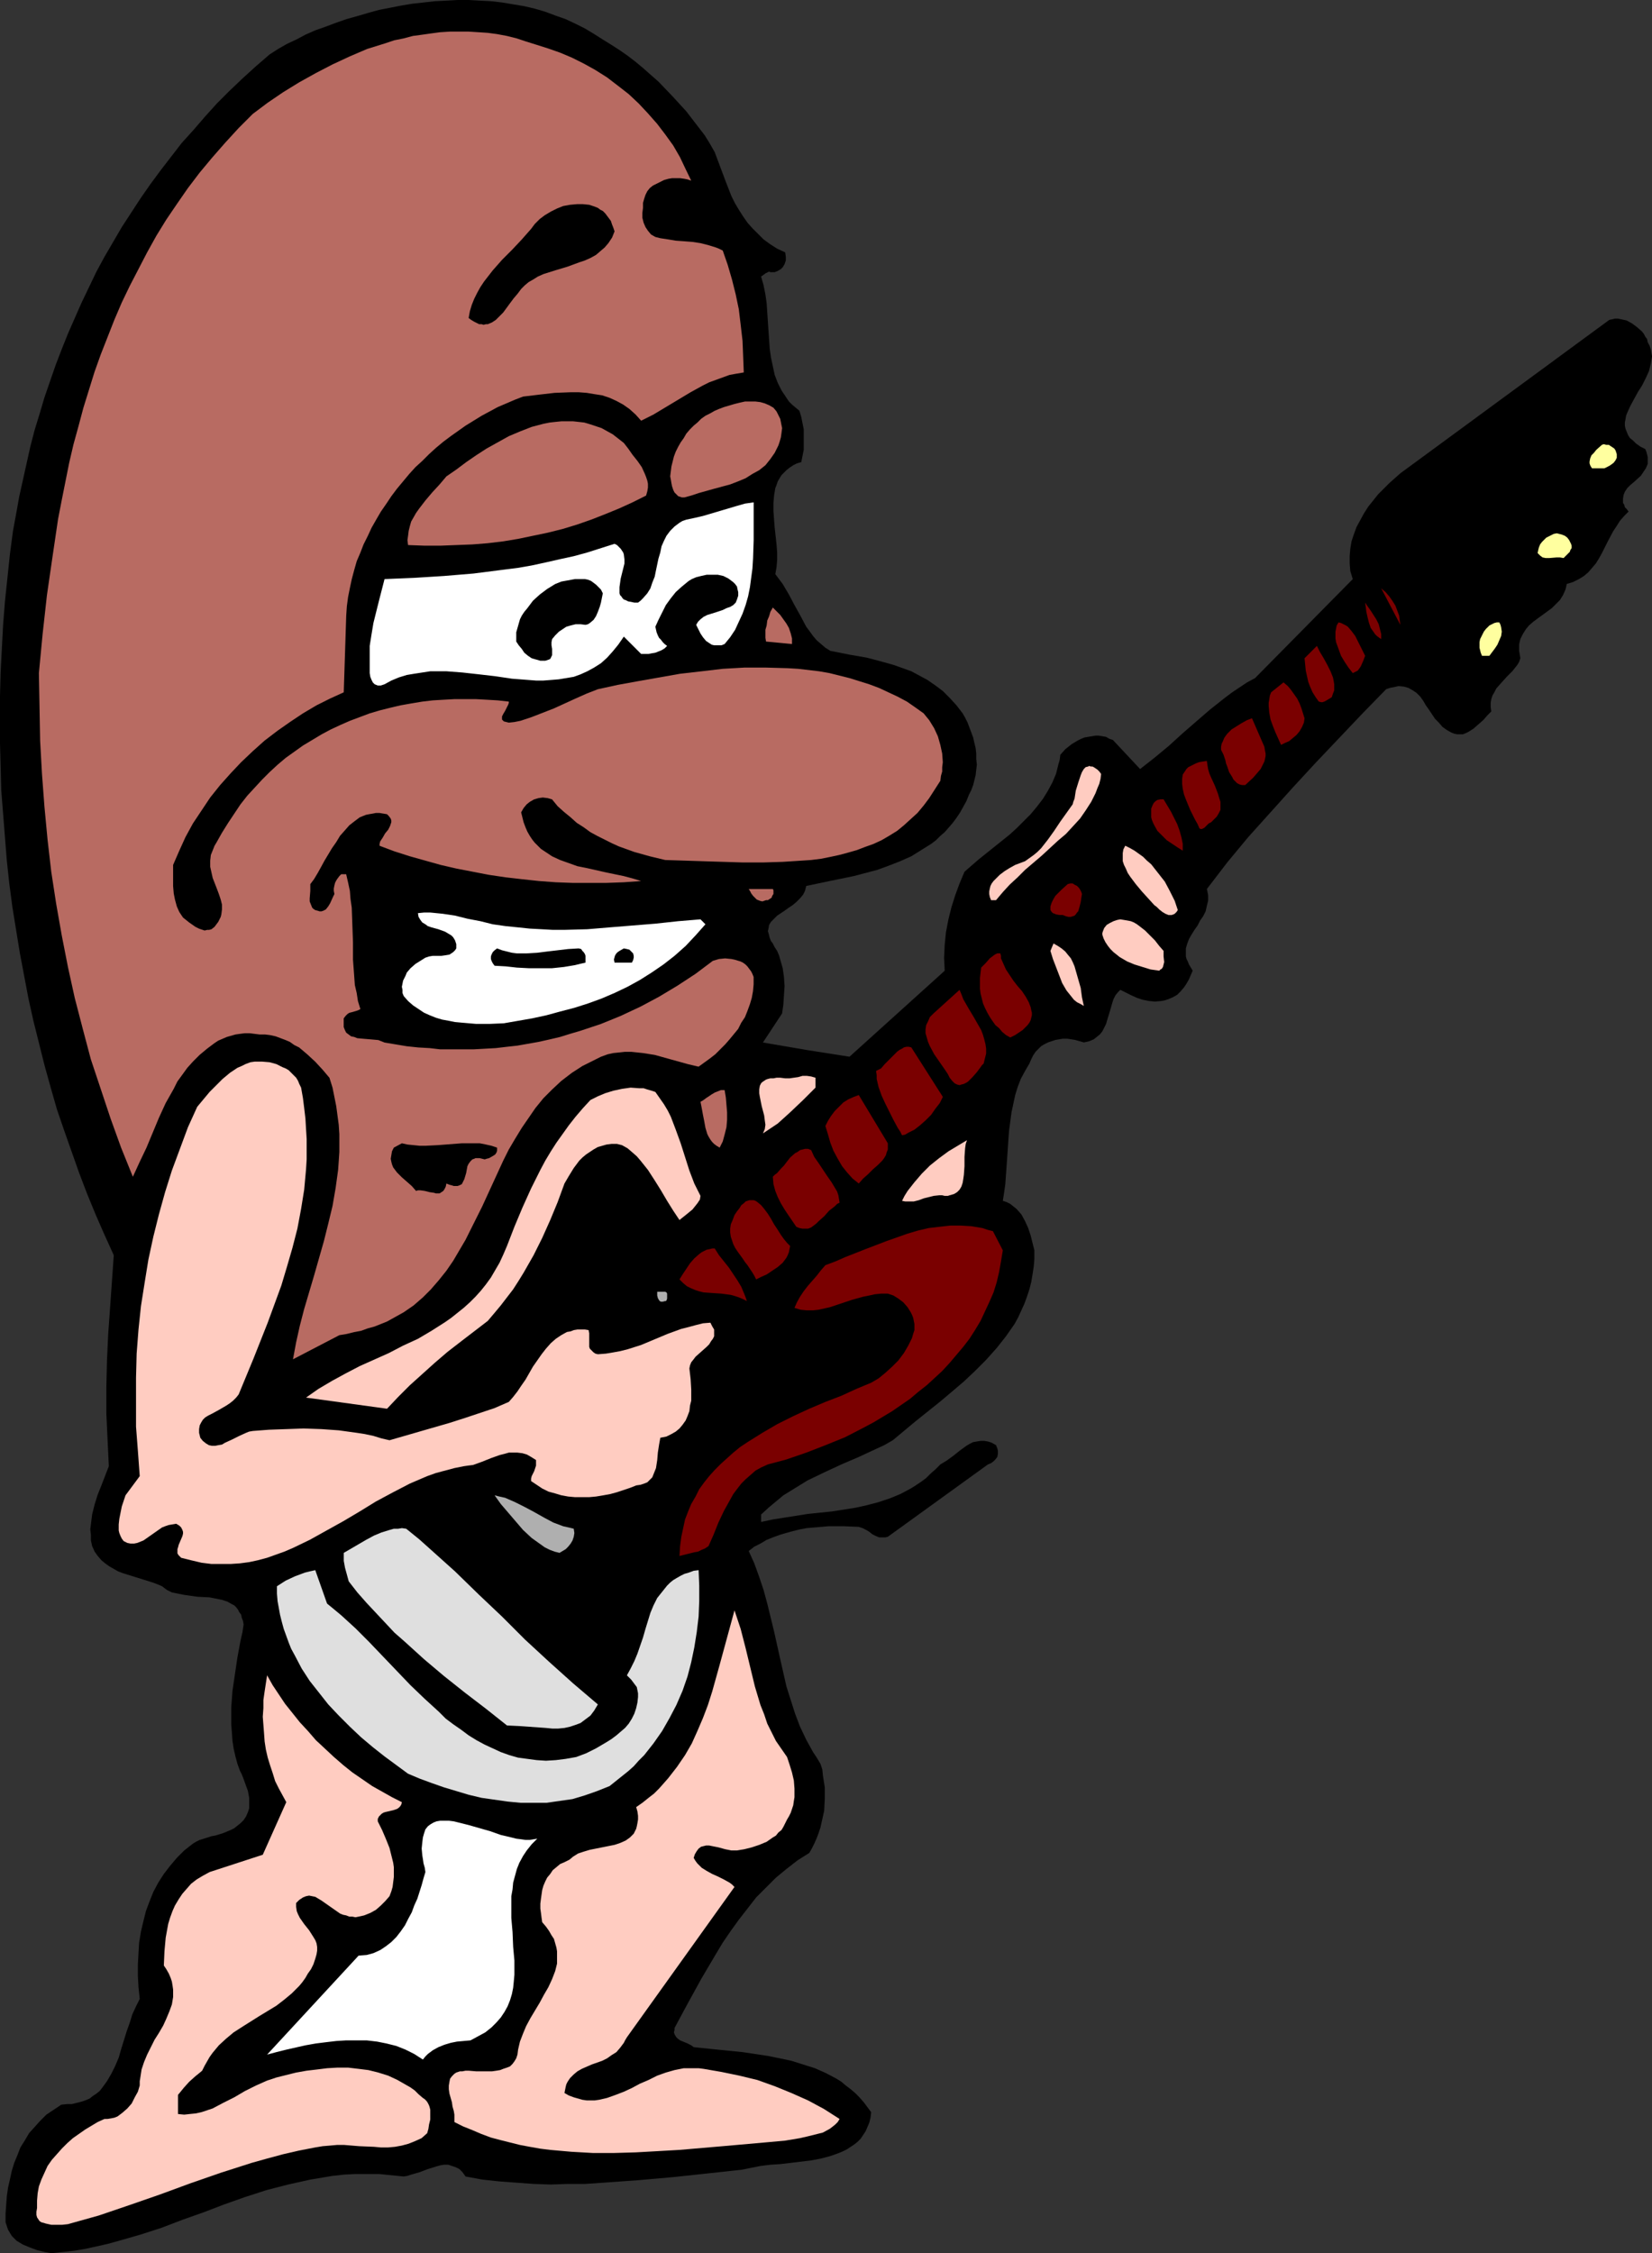 <?xml version="1.0" encoding="UTF-8" standalone="no"?>
<svg
   version="1.0"
   width="114.215mm"
   height="155.711mm"
   id="svg51"
   sodipodi:docname="Guitarist.wmf"
   xmlns:inkscape="http://www.inkscape.org/namespaces/inkscape"
   xmlns:sodipodi="http://sodipodi.sourceforge.net/DTD/sodipodi-0.dtd"
   xmlns="http://www.w3.org/2000/svg"
   xmlns:svg="http://www.w3.org/2000/svg">
  <rect width="100%" height="100%" fill="#333333" stroke="none"/>
  <sodipodi:namedview
     id="namedview51"
     pagecolor="#ffffff"
     bordercolor="#000000"
     borderopacity="0.25"
     inkscape:showpageshadow="2"
     inkscape:pageopacity="0.0"
     inkscape:pagecheckerboard="0"
     inkscape:deskcolor="#d1d1d1"
     inkscape:document-units="mm" />
  <defs
     id="defs1">
    <pattern
       id="WMFhbasepattern"
       patternUnits="userSpaceOnUse"
       width="6"
       height="6"
       x="0"
       y="0" />
  </defs>
  <path
     style="fill:#000000;fill-opacity:1;fill-rule:evenodd;stroke:none"
     d="m 430.549,89.36 -0.162,-0.808 -0.485,-0.646 -0.323,-0.646 -0.485,-0.646 -1.292,-1.131 -1.292,-0.97 -1.454,-0.808 -1.454,-0.323 -0.808,-0.162 h -0.808 l -0.646,0.162 -0.808,0.162 -54.606,40.075 v 0 l -1.454,1.293 -1.454,1.293 -1.454,1.454 -1.454,1.454 -1.292,1.616 -1.292,1.616 -1.131,1.778 -0.969,1.778 -0.969,1.778 -0.646,1.778 -0.646,1.939 -0.323,1.939 -0.162,1.939 v 1.939 l 0.162,1.939 0.646,2.101 -25.526,25.855 -2.1,1.131 -1.939,1.293 -1.939,1.293 -1.939,1.454 -3.877,3.07 -3.554,3.07 -3.716,3.232 -3.554,3.232 -3.716,3.07 -3.716,2.909 -7.109,-7.595 -0.969,-0.323 -0.808,-0.485 -0.969,-0.162 -0.969,-0.162 h -0.808 l -0.969,0.162 -0.969,0.162 -0.969,0.162 -0.808,0.323 -0.969,0.485 -1.616,0.97 -1.616,1.293 -1.292,1.454 -0.162,1.293 -0.323,1.131 -0.646,2.585 -0.969,2.262 -1.131,2.101 -1.292,2.101 -1.616,2.101 -1.616,1.939 -1.777,1.778 -1.777,1.778 -1.939,1.778 -4.039,3.232 -4.039,3.232 -3.716,3.232 -1.292,3.07 -1.131,3.07 -0.969,3.07 -0.808,3.232 -0.646,3.393 -0.323,3.232 -0.162,3.393 0.162,3.393 -24.88,22.461 -11.309,-1.778 -11.309,-1.939 5.008,-7.595 0.323,-2.262 0.162,-2.424 0.162,-2.424 -0.162,-2.424 -0.323,-2.262 -0.646,-2.262 -0.323,-1.131 -0.485,-1.131 -0.646,-0.97 -0.485,-0.97 -0.485,-0.646 -0.323,-0.808 -0.162,-0.646 -0.162,-0.646 -0.162,-0.485 0.162,-0.646 0.162,-0.97 0.485,-0.808 0.808,-0.808 0.808,-0.808 0.969,-0.646 0.969,-0.646 1.131,-0.808 0.969,-0.646 0.969,-0.808 0.969,-0.97 0.808,-0.97 0.485,-0.97 0.162,-0.646 0.162,-0.646 3.07,-0.646 3.07,-0.646 6.301,-1.293 3.07,-0.808 3.07,-0.808 3.07,-1.131 2.908,-1.131 2.908,-1.293 2.585,-1.616 2.585,-1.616 1.292,-0.97 1.131,-1.131 1.131,-0.97 1.131,-1.293 0.969,-1.131 0.969,-1.293 0.969,-1.454 0.808,-1.454 0.808,-1.454 0.646,-1.616 0.646,-1.293 0.485,-1.293 0.323,-1.293 0.323,-1.293 0.162,-1.454 0.162,-1.293 -0.162,-1.454 v -1.454 l -0.162,-1.454 -0.323,-1.293 -0.323,-1.454 -0.485,-1.293 -0.485,-1.293 -0.485,-1.293 -0.646,-1.293 -0.646,-1.131 -1.616,-2.101 -1.777,-1.939 -1.777,-1.778 -1.939,-1.454 -2.1,-1.454 -2.1,-1.131 -2.1,-1.131 -2.262,-0.808 -2.262,-0.808 -2.262,-0.646 -2.423,-0.646 -2.423,-0.646 -4.685,-0.808 -4.847,-0.97 -1.292,-0.808 -1.131,-0.97 -1.131,-0.97 -0.969,-1.131 -0.808,-1.131 -0.969,-1.293 -1.454,-2.747 -1.616,-2.909 -1.454,-2.747 -1.616,-2.747 -0.969,-1.293 -0.969,-1.293 0.323,-1.778 0.162,-1.939 v -1.939 l -0.162,-2.101 -0.485,-4.363 -0.162,-2.101 -0.162,-2.262 v -2.101 l 0.162,-1.939 0.323,-1.939 0.323,-0.808 0.323,-0.97 0.485,-0.808 0.485,-0.808 0.646,-0.646 0.646,-0.646 0.808,-0.646 0.969,-0.646 0.969,-0.485 1.131,-0.323 0.323,-1.616 0.323,-1.616 v -1.778 -1.778 -1.778 l -0.323,-1.616 -0.323,-1.616 -0.485,-1.616 -0.969,-0.808 -0.969,-0.808 -0.808,-0.808 -0.646,-0.97 -0.646,-0.97 -0.646,-0.97 -0.969,-1.939 -0.808,-2.101 -0.485,-2.262 -0.485,-2.262 -0.323,-2.262 -0.323,-4.686 -0.323,-4.848 -0.162,-2.424 -0.323,-2.262 -0.485,-2.424 -0.646,-2.262 0.485,-0.323 0.646,-0.485 0.646,-0.323 0.323,-0.162 0.323,0.162 h 1.131 l 0.808,-0.323 0.808,-0.485 0.485,-0.485 0.485,-0.808 0.323,-0.97 v -0.97 l -0.162,-1.131 -2.1,-0.97 -1.777,-1.131 -1.777,-1.293 -1.454,-1.454 -1.454,-1.454 -1.292,-1.454 -1.131,-1.616 -1.131,-1.778 -0.969,-1.616 -0.969,-1.939 -1.454,-3.717 -1.454,-3.878 -1.454,-3.878 -1.292,-2.262 -1.292,-2.101 -1.616,-2.101 -1.616,-2.101 -1.616,-2.101 -3.554,-3.878 -3.716,-3.878 -4.039,-3.555 -1.939,-1.616 -2.1,-1.616 -2.1,-1.454 -2.262,-1.454 -2.1,-1.293 L 155.256,8.888 152.833,7.433 150.248,6.14 147.825,5.009 145.078,4.04 142.493,3.07 139.747,2.262 137,1.616 134.092,1.131 131.184,0.646 128.438,0.323 125.368,0.162 122.46,0 h -2.908 l -2.908,0.162 -3.07,0.162 -2.908,0.323 -2.908,0.323 -2.908,0.485 -5.816,1.131 -2.908,0.808 -2.746,0.808 -2.908,0.808 -2.746,0.97 -2.585,0.97 -2.746,0.97 -2.585,1.131 -2.423,1.293 -2.423,1.131 -2.262,1.293 -2.262,1.454 -3.554,3.07 -3.554,3.232 -3.393,3.232 -3.231,3.232 -3.07,3.393 -3.07,3.555 -3.07,3.393 -2.746,3.555 -2.746,3.555 -2.746,3.717 -2.585,3.717 -2.423,3.717 -2.423,3.717 -2.262,3.878 -2.262,3.878 -2.1,3.878 -1.939,4.04 -1.939,4.04 -1.777,4.04 -1.777,4.04 -1.616,4.04 -1.616,4.201 -1.454,4.201 -1.454,4.201 -1.292,4.363 -1.292,4.201 -1.131,4.363 -0.969,4.363 -0.969,4.363 -0.969,4.363 -0.808,4.525 -0.808,4.363 -0.808,6.14 -0.646,6.14 -0.646,6.14 -0.485,6.14 -0.323,6.14 L 0.162,175.65 0,181.79 v 6.14 6.14 l 0.162,6.14 0.162,6.14 0.485,6.14 0.485,6.14 0.485,6.14 0.646,5.979 0.808,6.14 0.969,5.979 0.969,5.979 1.131,5.979 1.131,5.979 1.292,5.817 1.454,5.817 1.454,5.817 1.616,5.817 1.616,5.656 1.939,5.656 1.939,5.494 1.939,5.494 2.1,5.494 2.262,5.494 2.262,5.171 2.423,5.333 -0.969,13.735 -0.485,6.787 -0.323,6.948 -0.162,6.948 v 6.948 l 0.323,6.948 0.323,6.787 -1.939,5.009 -0.969,2.424 -0.808,2.585 -0.646,2.585 -0.162,1.293 -0.162,1.293 -0.162,1.293 0.162,1.454 v 1.454 l 0.323,1.454 0.646,1.454 0.808,1.131 0.969,1.131 0.969,0.808 1.131,0.808 1.131,0.646 1.131,0.646 1.292,0.485 2.585,0.808 2.585,0.808 2.585,0.808 1.292,0.485 1.131,0.485 1.292,0.97 1.292,0.646 1.616,0.323 1.616,0.323 3.393,0.485 3.231,0.162 1.616,0.323 1.616,0.323 1.454,0.485 1.131,0.646 0.646,0.323 0.485,0.485 0.485,0.646 0.323,0.646 0.485,0.646 0.162,0.808 0.323,0.808 0.162,0.97 -0.323,2.101 -0.485,2.101 -0.808,4.363 -0.646,4.363 -0.646,4.363 -0.323,4.363 v 2.101 2.262 l 0.162,2.101 0.162,2.262 0.323,2.101 0.485,2.101 0.485,1.778 0.646,1.778 0.485,0.97 0.323,0.808 0.646,1.778 0.646,1.778 0.323,1.778 v 0.97 0.808 0.97 l -0.323,0.97 -0.485,1.131 -0.646,0.97 -0.808,0.808 -0.808,0.646 -0.808,0.646 -0.969,0.485 -1.939,0.808 -2.1,0.646 -0.969,0.162 -0.969,0.323 -2.1,0.646 -0.969,0.485 -0.808,0.485 -2.262,1.778 -1.939,1.939 -1.777,2.101 -1.616,2.101 -1.454,2.262 -1.292,2.424 -0.969,2.424 -0.969,2.585 -0.646,2.585 -0.646,2.747 -0.485,2.909 -0.162,2.747 -0.162,2.909 v 3.07 l 0.162,2.909 0.323,3.07 -0.969,1.939 -0.969,2.101 -0.646,2.101 -0.808,2.262 -1.454,4.686 -0.646,2.262 -0.969,2.262 -0.969,1.939 -1.131,1.939 -1.292,1.778 -0.646,0.808 -0.808,0.646 -0.969,0.646 -0.808,0.646 -1.131,0.485 -0.969,0.323 -1.292,0.323 -1.292,0.323 h -1.292 l -1.454,0.162 -1.939,1.293 -1.939,1.293 -1.616,1.616 -1.454,1.616 -1.454,1.616 -1.131,1.939 -1.131,1.778 -0.808,2.101 -0.808,1.939 -0.646,2.101 -0.485,2.262 -0.485,2.101 -0.323,2.262 -0.162,2.262 -0.162,2.262 v 2.262 l 0.323,0.97 0.323,0.97 0.485,0.808 0.485,0.808 0.646,0.646 0.646,0.646 0.808,0.485 0.808,0.485 1.939,0.808 1.777,0.646 1.939,0.485 1.777,0.323 3.07,-0.323 2.908,-0.323 2.908,-0.485 2.908,-0.646 2.908,-0.646 2.908,-0.808 5.654,-1.616 5.493,-1.778 5.493,-2.101 5.493,-1.939 5.493,-2.101 5.493,-1.939 5.493,-1.778 5.654,-1.454 2.908,-0.646 2.908,-0.646 2.908,-0.485 2.908,-0.485 2.908,-0.323 3.07,-0.162 h 3.07 3.07 l 3.231,0.323 3.231,0.323 0.969,-0.162 0.969,-0.323 2.262,-0.646 2.1,-0.808 2.1,-0.646 1.131,-0.323 0.969,-0.162 h 1.131 l 0.969,0.323 0.969,0.323 0.969,0.485 0.808,0.808 0.808,1.131 4.362,0.808 4.524,0.485 4.362,0.323 4.524,0.323 4.524,0.162 4.524,-0.162 h 4.524 l 4.685,-0.323 9.047,-0.646 9.209,-0.808 9.047,-0.97 4.524,-0.485 4.362,-0.485 2.423,-0.485 2.423,-0.485 2.585,-0.323 2.585,-0.162 2.746,-0.323 5.331,-0.646 2.585,-0.485 2.423,-0.646 2.262,-0.808 1.131,-0.485 0.969,-0.485 0.969,-0.646 0.969,-0.646 0.808,-0.646 0.808,-0.808 0.646,-0.97 0.646,-0.97 0.485,-1.131 0.485,-1.131 0.323,-1.293 0.162,-1.454 -0.969,-1.293 -0.969,-1.293 -1.131,-1.293 -1.131,-1.131 -1.131,-0.97 -1.292,-0.97 -1.131,-0.97 -1.292,-0.808 -2.746,-1.454 -2.908,-1.293 -3.07,-0.97 -3.07,-0.97 -3.07,-0.646 -3.231,-0.646 -3.231,-0.485 -3.231,-0.485 -6.462,-0.646 -6.301,-0.646 -0.646,-0.485 -0.969,-0.485 -1.939,-0.808 -0.646,-0.485 -0.323,-0.323 -0.323,-0.485 -0.162,-0.323 -0.162,-0.485 0.162,-0.646 v -0.485 l 3.393,-6.302 3.554,-6.464 3.716,-6.302 1.939,-3.232 2.1,-3.07 2.1,-2.909 2.262,-2.909 2.262,-2.909 2.585,-2.585 2.585,-2.585 2.746,-2.262 2.908,-2.262 3.07,-1.939 0.646,-1.131 0.646,-1.293 0.646,-1.454 0.485,-1.293 0.485,-1.454 0.323,-1.454 0.323,-1.454 0.323,-1.454 0.162,-3.07 v -3.07 l -0.485,-3.07 -0.162,-1.616 -0.485,-1.454 -0.969,-1.616 -0.969,-1.454 -1.777,-3.232 -1.616,-3.393 -1.292,-3.393 -1.131,-3.555 -1.131,-3.555 -0.808,-3.555 -0.808,-3.555 -1.616,-7.272 -1.777,-7.272 -0.969,-3.555 -1.131,-3.393 -1.292,-3.555 -1.454,-3.232 1.454,-1.131 1.616,-0.808 1.616,-0.97 1.616,-0.646 1.777,-0.646 1.616,-0.485 1.777,-0.485 1.939,-0.485 1.777,-0.323 1.939,-0.162 3.716,-0.323 h 4.039 l 3.877,0.162 0.969,0.323 0.969,0.485 0.808,0.485 0.808,0.646 0.969,0.485 0.808,0.323 h 0.485 0.646 0.485 l 0.646,-0.162 26.172,-18.906 0.808,-0.323 0.646,-0.485 0.485,-0.485 0.485,-0.646 0.162,-0.808 v -0.808 l -0.162,-0.646 -0.323,-0.808 -1.131,-0.646 -0.969,-0.323 -0.969,-0.162 h -0.969 l -0.969,0.162 -0.969,0.162 -0.969,0.485 -0.808,0.485 -1.777,1.293 -1.616,1.293 -1.777,1.293 -0.808,0.485 -0.808,0.485 -1.292,1.293 -1.292,1.131 -1.131,1.131 -1.292,0.97 -1.454,0.97 -1.292,0.808 -2.746,1.454 -2.746,1.131 -2.908,0.97 -3.07,0.808 -2.908,0.646 -3.07,0.485 -3.07,0.485 -6.301,0.646 -6.139,0.97 -3.07,0.485 -3.07,0.646 v -1.939 l 1.939,-1.778 1.939,-1.616 1.939,-1.616 2.1,-1.293 2.1,-1.293 2.1,-1.293 4.362,-2.101 4.524,-2.101 4.524,-1.939 4.524,-2.101 2.1,-0.97 2.262,-1.293 2.908,-2.424 2.908,-2.424 3.231,-2.585 3.231,-2.585 3.07,-2.585 3.231,-2.747 2.908,-2.747 2.908,-2.909 2.746,-3.07 2.423,-3.07 1.131,-1.616 1.131,-1.616 0.969,-1.778 0.808,-1.778 0.808,-1.778 0.646,-1.778 0.646,-1.939 0.485,-1.939 0.323,-1.939 0.323,-2.101 0.162,-1.939 v -2.262 l -0.485,-1.939 -0.485,-1.939 -0.646,-1.939 -0.808,-1.778 -0.969,-1.778 -1.292,-1.454 -0.808,-0.646 -0.808,-0.646 -0.969,-0.485 -0.969,-0.323 0.323,-2.101 0.323,-2.262 0.323,-4.525 0.323,-4.686 0.162,-2.424 0.162,-2.262 0.323,-2.424 0.323,-2.424 0.485,-2.262 0.485,-2.262 0.646,-2.101 0.808,-2.101 1.131,-2.101 1.131,-1.939 0.485,-1.131 0.485,-0.97 0.646,-0.97 0.808,-0.808 0.646,-0.646 0.808,-0.485 0.969,-0.485 0.969,-0.323 0.969,-0.323 0.969,-0.162 0.969,-0.162 h 1.131 l 1.131,0.162 0.969,0.162 2.262,0.646 1.454,-0.323 1.131,-0.485 0.808,-0.646 0.808,-0.646 0.646,-0.808 0.485,-0.97 0.485,-0.97 0.323,-1.131 0.646,-2.101 0.646,-2.262 0.323,-0.97 0.485,-0.97 0.646,-0.808 0.646,-0.646 2.908,1.454 1.454,0.646 1.454,0.485 1.616,0.323 1.616,0.162 1.777,-0.162 0.808,-0.162 0.969,-0.323 1.131,-0.485 1.131,-0.646 0.808,-0.808 0.969,-1.131 0.646,-0.97 0.646,-1.131 0.485,-1.131 0.485,-1.131 -0.485,-0.808 -0.485,-0.808 -0.323,-0.808 -0.323,-0.646 -0.162,-0.646 v -0.808 -1.293 l 0.323,-1.131 0.485,-1.293 0.646,-1.131 0.808,-1.293 0.808,-1.131 0.646,-1.293 0.808,-1.131 0.646,-1.293 0.323,-1.454 0.323,-1.293 v -1.454 l -0.162,-0.808 -0.162,-0.808 5.331,-6.948 5.493,-6.625 5.816,-6.464 5.816,-6.464 5.816,-6.302 6.139,-6.464 6.139,-6.464 6.301,-6.464 0.969,-0.323 0.808,-0.162 0.808,-0.162 0.646,-0.162 1.454,0.162 1.131,0.323 1.131,0.646 0.969,0.646 0.969,0.97 0.808,1.131 0.646,1.131 0.808,1.131 1.616,2.424 0.969,0.97 0.969,1.131 1.131,0.808 1.131,0.646 0.808,0.323 0.808,0.162 h 0.808 0.646 l 0.808,-0.323 0.646,-0.323 1.292,-0.808 1.292,-1.131 1.292,-1.131 1.131,-1.293 0.969,-0.97 -0.162,-1.131 v -1.131 l 0.162,-0.97 0.323,-0.97 0.485,-0.808 0.485,-0.97 1.292,-1.454 1.454,-1.616 1.454,-1.454 1.292,-1.616 0.485,-0.808 0.323,-0.97 -0.162,-0.97 -0.162,-0.97 v -0.808 -0.808 l 0.162,-0.808 0.162,-0.646 0.646,-1.293 0.808,-1.293 0.808,-0.97 1.131,-0.97 1.292,-0.97 1.131,-0.808 2.423,-1.778 1.131,-1.131 0.969,-0.97 0.808,-1.293 0.646,-1.454 0.162,-0.646 0.162,-0.808 1.616,-0.485 1.616,-0.808 1.292,-0.808 1.131,-0.97 0.969,-1.131 0.969,-1.131 0.808,-1.293 0.808,-1.454 1.454,-2.909 1.454,-2.747 0.969,-1.454 0.808,-1.293 1.131,-1.293 1.131,-1.131 -0.485,-0.646 -0.485,-0.485 -0.162,-0.646 -0.323,-0.485 v -0.646 -0.485 l 0.162,-0.97 0.323,-0.808 0.646,-0.97 0.808,-0.808 0.969,-0.808 1.777,-1.616 0.646,-0.97 0.646,-0.97 0.485,-1.131 v -0.485 -0.646 -0.646 l -0.162,-0.646 -0.162,-0.646 -0.323,-0.808 -1.292,-0.646 -1.131,-0.808 -0.808,-0.808 -0.808,-0.646 -0.485,-0.808 -0.323,-0.808 -0.323,-0.808 -0.162,-0.808 v -0.808 l 0.162,-0.808 0.162,-0.97 0.323,-0.808 0.808,-1.778 0.969,-1.778 0.969,-1.778 1.131,-1.778 0.969,-1.939 0.808,-1.778 0.485,-1.939 0.162,-0.97 0.162,-0.97 -0.162,-0.808 -0.162,-0.97 -0.323,-0.97 z"
     id="path1" />
  <path
     style="fill:#ffffff;fill-opacity:1;fill-rule:evenodd;stroke:none"
     d="m 122.945,532.928 -3.554,0.323 -1.616,0.323 -1.616,0.485 -1.616,0.646 -1.454,0.808 -1.292,0.97 -0.646,0.646 -0.646,0.808 -2.262,-1.454 -2.262,-1.131 -2.423,-0.97 -2.585,-0.646 -2.423,-0.485 -2.746,-0.323 h -2.585 -2.746 l -2.585,0.162 -2.746,0.323 -2.585,0.323 -2.746,0.485 -5.008,1.131 -2.585,0.646 -2.423,0.646 23.91,-25.855 2.1,-0.162 1.777,-0.485 1.777,-0.808 1.454,-0.97 1.454,-1.131 1.292,-1.293 1.131,-1.454 1.131,-1.616 0.808,-1.616 0.969,-1.778 0.646,-1.778 0.808,-1.778 1.131,-3.555 0.485,-1.778 0.485,-1.616 -0.162,-1.131 -0.323,-1.131 -0.162,-1.131 -0.162,-0.97 -0.162,-1.778 0.162,-1.616 0.162,-1.293 0.323,-1.131 0.323,-0.97 0.646,-0.808 0.646,-0.485 0.808,-0.485 0.808,-0.323 0.969,-0.162 h 1.131 1.131 l 1.292,0.162 1.292,0.323 2.585,0.646 5.654,1.616 2.746,0.97 2.746,0.646 1.292,0.323 1.292,0.162 1.131,0.162 h 1.131 l 0.969,-0.162 0.969,-0.162 -1.454,1.454 -1.292,1.616 -0.969,1.454 -0.969,1.778 -0.646,1.616 -0.485,1.778 -0.485,1.778 -0.162,1.778 -0.323,1.778 v 1.939 3.717 l 0.323,3.717 0.162,3.878 0.323,3.555 v 3.717 l -0.162,1.778 -0.162,1.616 -0.323,1.616 -0.485,1.616 -0.646,1.616 -0.808,1.454 -0.969,1.454 -1.131,1.293 -1.292,1.293 -1.616,1.293 -1.777,0.97 z"
     id="path2" />
  <path
     style="fill:#b86b62;fill-opacity:1;fill-rule:evenodd;stroke:none"
     d="m 180.621,47.185 -0.969,-0.323 -0.808,-0.162 -1.131,-0.162 h -0.969 -1.131 l -0.969,0.162 -1.131,0.323 -0.969,0.485 -0.969,0.485 -0.969,0.485 -0.808,0.646 -0.646,0.808 -0.485,0.97 -0.323,0.97 -0.323,1.131 v 1.293 l -0.162,1.293 v 1.293 l 0.323,1.293 0.485,1.131 0.646,0.97 0.808,0.97 1.131,0.646 0.646,0.162 0.646,0.162 2.1,0.323 1.939,0.323 2.262,0.162 2.1,0.162 2.1,0.323 1.939,0.485 2.1,0.646 0.808,0.323 0.969,0.485 1.292,3.717 1.131,3.878 0.969,3.878 0.808,3.878 0.485,4.04 0.485,4.201 0.162,4.04 0.162,4.201 -1.939,0.323 -1.777,0.323 -1.777,0.646 -1.777,0.646 -1.777,0.646 -1.616,0.808 -3.231,1.778 -3.231,1.939 -3.231,1.939 -3.231,1.939 -3.231,1.616 -1.454,-1.616 -1.616,-1.454 -1.616,-1.131 -1.777,-0.97 -1.777,-0.808 -1.939,-0.646 -2.1,-0.323 -1.939,-0.323 -2.1,-0.162 h -2.1 l -4.2,0.162 -4.2,0.485 -4.039,0.485 -2.1,0.808 -2.262,0.97 -2.262,0.97 -2.1,1.131 -2.1,1.131 -2.1,1.293 -2.1,1.293 -3.877,2.747 -1.939,1.454 -1.939,1.616 -1.777,1.616 -1.777,1.778 -1.777,1.616 -1.616,1.778 -1.616,1.939 -1.616,1.939 -1.454,1.939 -1.292,1.939 -1.454,2.101 -1.131,1.939 -1.292,2.262 -0.969,2.101 -1.131,2.262 -0.808,2.101 -0.969,2.262 -0.646,2.262 -0.646,2.424 -0.485,2.262 -0.485,2.424 -0.323,2.424 -0.162,2.424 -0.646,20.037 -3.554,1.616 -3.554,1.778 -3.554,2.101 -3.393,2.262 -3.231,2.262 -3.393,2.585 -3.07,2.747 -3.07,2.909 -2.746,2.909 -2.746,3.07 -2.585,3.232 -2.262,3.393 -2.262,3.393 -1.939,3.555 -1.616,3.555 -1.616,3.717 v 3.717 1.778 l 0.162,1.939 0.323,1.616 0.485,1.778 0.646,1.454 0.969,1.454 0.808,0.646 0.808,0.646 1.616,1.131 0.969,0.485 0.969,0.323 0.485,0.162 0.646,-0.162 h 0.485 l 0.646,-0.162 0.808,-0.646 0.485,-0.646 0.485,-0.646 0.323,-0.646 0.323,-0.646 0.162,-0.646 0.162,-1.293 v -1.293 l -0.323,-1.293 -0.485,-1.454 -0.485,-1.293 -1.131,-2.909 -0.323,-1.454 -0.323,-1.454 v -1.616 l 0.162,-1.454 0.323,-0.808 0.323,-0.808 0.323,-0.808 0.485,-0.808 1.454,-2.585 1.616,-2.585 1.616,-2.424 1.616,-2.424 1.777,-2.262 1.939,-2.101 1.939,-2.101 1.939,-1.939 2.1,-1.939 2.1,-1.778 2.262,-1.616 2.262,-1.616 2.423,-1.454 2.423,-1.454 2.423,-1.293 2.423,-1.131 2.585,-1.131 2.585,-0.97 2.585,-0.97 2.746,-0.808 2.585,-0.646 2.746,-0.646 2.746,-0.485 2.908,-0.485 2.746,-0.323 2.746,-0.162 2.908,-0.162 h 2.746 2.908 l 2.908,0.162 2.746,0.162 2.908,0.323 v 0.323 l -0.162,0.485 -0.323,0.646 -0.485,0.97 -0.485,0.808 -0.323,0.646 v 0.485 0.323 l 0.162,0.162 0.323,0.323 0.646,0.162 0.646,0.162 1.454,-0.162 1.616,-0.323 2.908,-0.97 2.908,-1.131 2.908,-1.131 5.654,-2.585 2.908,-1.293 2.908,-1.131 5.17,-1.131 5.331,-0.97 5.493,-0.97 5.493,-0.97 5.654,-0.646 5.493,-0.646 5.654,-0.323 h 5.654 l 5.654,0.162 2.746,0.162 2.746,0.323 2.746,0.323 2.746,0.485 2.585,0.646 2.585,0.646 2.585,0.808 2.585,0.808 2.585,0.97 2.423,1.131 2.423,1.131 2.423,1.293 2.1,1.454 2.262,1.616 1.454,1.778 1.292,2.101 0.969,2.101 0.646,2.262 0.485,2.262 0.162,2.262 -0.162,1.293 v 1.131 l -0.323,1.131 -0.162,1.293 -1.454,2.262 -1.454,2.262 -1.454,1.939 -1.616,1.939 -1.777,1.616 -1.777,1.616 -1.777,1.454 -2.1,1.293 -1.939,1.131 -2.1,0.97 -2.262,0.808 -2.1,0.808 -2.262,0.646 -2.423,0.646 -2.262,0.485 -2.423,0.485 -2.585,0.323 -2.423,0.162 -5.008,0.323 -5.17,0.162 h -5.17 l -10.34,-0.323 -5.008,-0.162 -5.008,-0.162 -4.039,-0.97 -4.039,-1.131 -4.039,-1.454 -1.777,-0.808 -1.939,-0.97 -1.939,-0.97 -1.777,-0.97 -1.777,-1.293 -1.777,-1.131 -1.616,-1.454 -1.777,-1.454 -1.616,-1.454 -1.454,-1.778 -1.131,-0.323 -1.292,-0.162 -1.131,0.162 -1.131,0.323 -1.131,0.646 -0.808,0.646 -0.808,0.97 -0.646,1.131 0.323,1.293 0.323,1.293 0.485,1.293 0.485,1.131 0.646,1.131 0.646,0.97 0.646,0.808 0.808,0.808 0.808,0.808 0.969,0.646 1.939,1.293 2.1,0.97 2.262,0.808 2.262,0.808 2.423,0.485 5.008,1.131 4.685,0.97 2.423,0.646 2.1,0.646 -4.524,0.323 -4.524,0.162 h -4.362 -4.524 l -4.362,-0.162 -4.362,-0.323 -4.524,-0.485 -4.2,-0.485 -4.362,-0.646 -4.2,-0.808 -4.2,-0.808 -4.2,-0.97 -4.039,-1.131 -4.039,-1.131 -4.039,-1.293 -3.877,-1.454 v -0.485 l 0.162,-0.646 0.646,-0.97 0.646,-1.131 0.808,-0.97 0.485,-0.97 0.162,-0.485 0.162,-0.485 v -0.485 l -0.162,-0.485 -0.485,-0.646 -0.485,-0.485 -0.969,-0.162 -0.969,-0.162 h -0.969 l -0.808,0.162 -0.969,0.162 -0.808,0.162 -1.616,0.646 -1.292,0.97 -1.454,1.131 -1.131,1.293 -1.292,1.454 -0.969,1.616 -1.131,1.616 -1.939,3.232 -0.969,1.778 -0.808,1.454 -0.969,1.616 -0.969,1.293 v 0.808 0.97 l -0.162,1.939 v 0.808 l 0.323,0.808 0.323,0.808 0.323,0.323 0.485,0.323 0.646,0.162 0.485,0.162 h 0.485 l 0.485,-0.162 0.323,-0.162 0.323,-0.162 0.646,-0.808 0.485,-0.808 0.808,-1.778 0.323,-0.646 -0.162,-0.808 v -0.646 l 0.162,-0.808 0.162,-0.646 0.323,-0.646 0.323,-0.485 0.485,-0.646 0.485,-0.485 h 1.292 l 0.485,2.101 0.485,2.262 0.162,2.101 0.323,2.262 0.162,4.525 0.162,4.525 v 4.525 l 0.323,4.363 0.162,2.262 0.485,2.101 0.323,2.101 0.646,2.101 -0.646,0.323 -0.485,0.162 -1.131,0.323 -0.646,0.162 -0.485,0.323 -0.485,0.485 -0.485,0.646 v 1.293 0.97 l 0.323,0.808 0.323,0.646 0.646,0.485 0.646,0.485 0.808,0.162 0.808,0.323 1.777,0.162 1.939,0.162 1.777,0.162 0.808,0.323 0.808,0.323 2.908,0.485 2.908,0.485 3.07,0.323 2.908,0.162 2.746,0.323 h 2.908 2.908 2.908 l 2.908,-0.162 2.908,-0.162 2.746,-0.323 2.908,-0.323 2.746,-0.485 2.746,-0.485 2.908,-0.646 2.746,-0.646 2.585,-0.808 2.746,-0.808 5.331,-1.778 5.17,-2.101 5.17,-2.424 4.847,-2.585 4.847,-2.909 4.685,-3.07 4.524,-3.393 1.616,-0.485 1.616,-0.162 1.616,0.162 0.808,0.162 1.616,0.485 0.646,0.323 0.646,0.485 0.485,0.485 0.485,0.646 0.485,0.646 0.323,0.646 0.323,0.808 v 1.939 l -0.162,1.778 -0.323,1.778 -0.485,1.616 -0.646,1.778 -0.646,1.616 -0.969,1.454 -0.808,1.616 -2.262,2.747 -1.131,1.293 -2.585,2.585 -1.454,1.131 -2.908,2.101 -2.746,-0.646 -2.908,-0.808 -2.908,-0.808 -2.908,-0.808 -3.07,-0.485 -3.07,-0.323 h -1.616 l -1.454,0.162 -1.616,0.162 -1.454,0.323 -1.777,0.646 -1.616,0.808 -1.616,0.808 -1.616,0.808 -2.746,1.778 -2.746,2.101 -2.423,2.262 -2.262,2.262 -2.1,2.585 -1.777,2.585 -1.777,2.585 -1.777,2.909 -1.616,2.747 -1.454,2.909 -2.746,5.979 -2.746,5.979 -2.908,5.817 -1.454,2.909 -1.616,2.747 -1.616,2.747 -1.777,2.585 -1.939,2.424 -2.1,2.424 -2.1,2.101 -2.423,2.101 -2.585,1.778 -1.454,0.808 -1.454,0.808 -1.454,0.808 -1.616,0.646 -1.616,0.646 -1.777,0.485 -1.777,0.646 -1.777,0.323 -1.939,0.485 -1.939,0.323 -12.117,6.302 0.808,-4.363 0.969,-4.363 1.131,-4.363 1.292,-4.363 1.292,-4.363 1.292,-4.525 1.292,-4.525 1.131,-4.525 1.131,-4.686 0.808,-4.686 0.646,-4.686 0.162,-2.262 0.162,-2.424 v -2.424 -2.262 l -0.162,-2.424 -0.323,-2.424 -0.323,-2.424 -0.485,-2.424 -0.485,-2.424 -0.808,-2.585 -1.777,-2.101 -1.939,-2.101 -2.1,-1.939 -2.1,-1.778 -1.292,-0.646 -1.131,-0.808 -1.131,-0.485 -1.292,-0.485 -1.292,-0.485 -1.454,-0.323 -1.292,-0.162 h -1.454 l -1.292,-0.162 -1.292,-0.162 h -1.292 l -1.292,0.162 -1.131,0.162 -1.131,0.323 -1.131,0.323 -1.131,0.485 -1.131,0.485 -0.969,0.646 -1.939,1.454 -1.939,1.616 -1.777,1.778 -1.454,1.616 -1.292,1.778 -1.292,1.778 -0.969,1.939 -2.1,3.717 -1.777,3.878 -3.231,7.756 -1.777,3.717 -1.777,3.878 -3.07,-7.595 -2.746,-7.595 -2.585,-7.756 -2.585,-7.756 -2.1,-7.918 -2.1,-8.08 -1.777,-8.08 -1.616,-8.241 -1.454,-8.241 -1.292,-8.403 -0.969,-8.403 -0.808,-8.564 -0.646,-8.564 -0.485,-8.726 -0.162,-8.888 -0.162,-8.726 0.969,-10.18 1.131,-10.18 1.454,-10.019 1.454,-9.857 0.969,-5.009 0.969,-4.848 0.969,-4.848 1.131,-4.848 1.292,-4.686 1.292,-4.848 1.454,-4.686 1.454,-4.686 1.616,-4.525 1.777,-4.525 1.777,-4.525 1.939,-4.525 2.1,-4.363 2.262,-4.363 2.262,-4.363 2.423,-4.363 2.585,-4.201 2.746,-4.04 2.908,-4.201 3.07,-4.04 3.231,-3.878 3.393,-3.878 3.554,-3.878 3.716,-3.717 3.877,-2.909 4.039,-2.747 4.2,-2.585 4.362,-2.424 4.362,-2.262 4.524,-2.101 4.524,-1.939 4.685,-1.454 2.423,-0.808 2.423,-0.485 2.423,-0.646 2.423,-0.323 2.262,-0.323 2.423,-0.323 2.585,-0.162 h 2.423 2.423 l 2.585,0.162 2.423,0.162 2.423,0.323 2.585,0.485 2.585,0.646 2.423,0.808 2.585,0.808 3.07,0.97 3.231,1.131 3.07,1.293 3.231,1.616 2.908,1.616 3.07,1.939 2.746,2.101 2.908,2.262 2.585,2.424 2.423,2.585 2.423,2.747 2.1,2.747 2.1,2.909 1.777,3.07 1.454,3.07 z"
     id="path3" />
  <path
     style="fill:#000000;fill-opacity:1;fill-rule:evenodd;stroke:none"
     d="m 160.588,60.435 -0.646,1.616 -0.969,1.454 -0.969,1.131 -1.131,0.97 -1.131,0.97 -1.454,0.808 -1.454,0.646 -1.454,0.485 -3.07,1.131 -3.231,0.97 -3.07,0.97 -1.454,0.646 -1.292,0.808 -1.131,0.646 -0.969,0.808 -0.969,0.97 -0.969,1.293 -0.969,1.131 -0.969,1.293 -1.777,2.424 -0.969,0.97 -0.969,0.97 -0.969,0.646 -1.131,0.485 h -0.485 l -0.646,0.162 -0.485,-0.162 h -0.646 l -0.646,-0.323 -0.646,-0.323 -0.808,-0.485 -0.646,-0.485 0.323,-1.778 0.485,-1.616 0.646,-1.616 0.808,-1.616 0.808,-1.454 0.969,-1.454 1.131,-1.454 1.131,-1.454 2.423,-2.747 2.585,-2.585 2.585,-2.747 2.423,-2.747 0.969,-1.293 1.292,-1.293 1.292,-0.97 1.616,-0.97 1.616,-0.808 1.616,-0.646 1.777,-0.323 1.777,-0.162 h 1.616 l 1.616,0.162 1.454,0.485 0.808,0.323 0.646,0.485 0.646,0.323 0.646,0.646 0.485,0.646 0.485,0.646 0.485,0.646 0.323,0.97 0.323,0.808 z"
     id="path4" />
  <path
     style="fill:#000000;fill-opacity:1;fill-rule:evenodd;stroke:none"
     d="m 421.825,92.269 -0.485,1.778 -0.646,1.454 -0.323,0.646 -0.485,0.646 -0.646,0.646 -0.646,0.646 -2.585,-3.232 0.485,-0.646 0.646,-0.808 0.646,-0.808 0.808,-0.646 0.808,-0.485 0.485,-0.162 h 0.323 l 0.485,0.162 0.323,0.162 0.485,0.323 z"
     id="path5" />
  <path
     style="fill:#000000;fill-opacity:1;fill-rule:evenodd;stroke:none"
     d="m 416.009,103.095 -4.524,8.08 -4.847,7.918 -4.847,7.918 -5.008,7.918 -5.17,7.918 -5.17,7.756 -10.501,15.674 -0.808,-1.778 -0.969,-1.616 -2.262,-3.232 -2.423,-3.393 -2.423,-3.393 -1.131,-1.778 -1.131,-1.778 -0.808,-1.778 -0.808,-1.939 -0.646,-1.939 -0.485,-1.939 -0.323,-2.101 v -2.262 l 1.292,-1.131 0.162,0.646 0.323,0.808 0.323,0.97 0.485,0.97 0.646,0.646 0.323,0.323 0.485,0.323 h 0.485 l 0.485,0.162 0.646,-0.162 0.485,-0.162 3.07,-3.878 -5.493,-2.424 1.777,-1.454 0.969,-0.646 0.969,-0.646 1.616,-1.454 0.808,-0.808 0.646,-0.808 0.485,0.646 0.485,0.646 0.485,0.808 0.485,0.808 0.646,0.485 0.646,0.485 0.323,0.162 h 0.485 l 0.485,-0.162 h 0.485 l 0.485,-0.485 0.485,-0.323 0.323,-0.485 0.162,-0.485 0.162,-0.485 0.162,-0.485 -0.162,-0.97 -0.323,-1.131 -0.485,-0.97 -0.646,-0.97 -0.646,-0.808 5.493,-4.201 0.162,0.646 0.162,0.646 0.485,0.646 0.485,0.646 1.292,0.97 0.646,0.323 0.485,0.323 0.969,-0.323 0.969,-0.485 0.969,-0.808 0.485,-0.323 0.323,-0.646 -2.908,-5.009 0.969,-0.97 1.292,-0.97 0.646,-0.323 0.646,-0.323 0.646,-0.162 0.808,-0.162 0.323,1.131 0.323,0.485 0.323,0.646 0.323,0.485 0.485,0.323 0.646,0.485 0.646,0.162 1.131,-0.485 0.808,-0.323 1.292,-0.646 0.485,-0.485 0.485,-0.646 0.162,-0.646 -3.231,-5.009 1.131,-1.131 1.292,-0.808 1.292,-0.646 0.646,-0.323 0.646,-0.162 0.323,0.485 0.162,0.485 0.323,1.293 0.162,0.485 0.323,0.485 0.485,0.323 0.323,0.162 0.485,0.162 0.646,-0.162 0.646,-0.323 0.646,-0.323 0.646,-0.485 0.969,-1.293 0.485,-0.646 0.485,-0.646 -0.808,-0.97 -0.646,-0.97 -0.323,-0.808 -0.162,-0.97 0.162,-0.808 0.485,-0.808 0.646,-0.808 0.485,-0.323 0.646,-0.485 z"
     id="path6" />
  <path
     style="fill:#b86b62;fill-opacity:1;fill-rule:evenodd;stroke:none"
     d="m 204.369,111.821 -0.162,1.293 -0.162,1.131 -0.323,1.131 -0.323,0.97 -0.485,0.97 -0.485,0.97 -1.131,1.616 -1.292,1.616 -1.616,1.293 -1.777,0.97 -1.777,1.131 -1.939,0.808 -2.1,0.808 -4.2,1.131 -4.039,1.131 -1.939,0.646 -1.777,0.485 h -0.646 l -0.485,-0.162 -0.485,-0.162 -0.323,-0.323 -0.646,-0.646 -0.323,-0.646 -0.323,-0.97 -0.162,-0.808 -0.162,-0.97 -0.162,-0.808 0.162,-1.293 0.162,-1.293 0.323,-1.293 0.323,-1.293 0.485,-1.293 0.646,-1.293 0.646,-1.131 0.808,-1.131 0.646,-1.131 0.969,-1.131 0.969,-0.97 0.969,-0.808 0.969,-0.97 1.131,-0.808 1.292,-0.646 1.131,-0.646 1.131,-0.485 1.292,-0.485 2.746,-0.808 1.292,-0.323 1.454,-0.323 h 1.454 1.292 l 1.292,0.162 1.131,0.323 1.131,0.485 1.131,0.646 0.808,0.97 0.323,0.646 0.323,0.646 0.323,0.646 0.162,0.808 0.162,0.808 z"
     id="path7" />
  <path
     style="fill:#b86b62;fill-opacity:1;fill-rule:evenodd;stroke:none"
     d="m 163.011,115.699 1.131,1.454 1.131,1.616 1.292,1.616 1.131,1.616 0.808,1.778 0.323,0.808 0.323,0.97 0.162,0.808 v 0.97 l -0.162,0.97 -0.323,1.131 -3.554,1.778 -3.554,1.616 -3.554,1.454 -3.716,1.454 -3.716,1.293 -3.716,1.131 -3.877,0.97 -3.877,0.808 -3.877,0.808 -3.877,0.646 -4.039,0.485 -4.039,0.323 -4.2,0.162 -4.2,0.162 h -4.039 l -4.362,-0.162 -0.162,-1.293 0.162,-1.131 0.162,-1.293 0.323,-1.293 0.323,-1.131 0.646,-1.131 0.646,-1.131 0.808,-1.131 1.616,-2.101 1.777,-2.101 1.939,-2.101 1.777,-2.101 2.585,-1.778 2.585,-1.939 2.585,-1.778 2.746,-1.778 2.908,-1.616 2.908,-1.616 3.07,-1.293 2.908,-1.131 3.07,-0.808 1.616,-0.323 1.454,-0.162 1.616,-0.162 h 1.454 1.616 l 1.454,0.162 1.454,0.162 1.616,0.485 1.454,0.485 1.454,0.485 1.454,0.808 1.454,0.808 1.454,1.131 z"
     id="path8" />
  <path
     style="fill:#ffff9f;fill-opacity:1;fill-rule:evenodd;stroke:none"
     d="m 422.31,118.123 0.162,0.485 v 0.323 0.646 l -0.323,0.646 -0.485,0.646 -0.646,0.485 -0.485,0.323 -0.646,0.323 -0.646,0.323 h -3.231 l -0.323,-0.485 -0.162,-0.323 -0.162,-0.485 v -0.485 l 0.162,-0.808 0.323,-0.808 0.646,-0.646 0.646,-0.808 1.454,-1.293 0.485,-0.162 0.646,0.162 h 0.646 l 0.485,0.323 0.485,0.323 0.485,0.323 0.323,0.485 z"
     id="path9" />
  <path
     style="fill:#ffffff;fill-opacity:1;fill-rule:evenodd;stroke:none"
     d="m 196.938,131.212 v 4.848 5.009 l -0.162,4.848 -0.162,2.585 -0.323,2.424 -0.323,2.424 -0.485,2.424 -0.646,2.262 -0.808,2.262 -0.969,2.101 -0.969,2.101 -1.292,1.939 -1.454,1.778 -0.808,0.323 h -0.646 -0.646 -0.646 l -0.646,-0.162 -0.485,-0.323 -0.969,-0.646 -0.808,-0.97 -0.646,-0.97 -1.131,-2.262 0.485,-0.808 0.646,-0.646 0.808,-0.646 0.969,-0.485 2.1,-0.646 1.939,-0.646 0.969,-0.485 0.969,-0.323 0.808,-0.485 0.646,-0.646 0.323,-0.808 0.323,-0.97 v -0.485 -0.485 l -0.162,-0.646 -0.162,-0.808 -0.485,-0.646 -0.485,-0.485 -0.646,-0.485 -0.646,-0.485 -0.646,-0.323 -0.646,-0.323 -1.454,-0.323 h -1.454 -1.454 l -1.454,0.323 -1.292,0.323 -1.131,0.485 -0.808,0.485 -1.777,1.454 -1.616,1.454 -1.292,1.616 -1.292,1.778 -0.969,1.939 -0.969,1.939 -0.808,1.778 0.323,1.454 0.323,0.808 0.323,0.646 0.485,0.485 0.485,0.646 0.485,0.485 0.646,0.485 -0.646,0.646 -0.808,0.485 -0.808,0.323 -0.808,0.323 -0.969,0.162 -0.808,0.162 h -0.969 -0.969 l -4.524,-4.525 -1.454,2.101 -1.454,1.778 -1.454,1.616 -1.616,1.454 -1.777,1.131 -1.777,0.97 -1.777,0.808 -1.777,0.646 -1.939,0.323 -1.939,0.323 -1.939,0.162 -2.1,0.162 h -1.939 l -2.1,-0.162 -4.2,-0.323 -4.362,-0.646 -4.2,-0.485 -4.362,-0.485 -4.2,-0.323 h -2.262 -1.939 l -2.1,0.323 -2.1,0.323 -1.939,0.323 -2.1,0.646 -1.939,0.808 -1.777,0.97 -0.485,0.162 -0.485,0.162 h -0.485 -0.323 l -0.808,-0.323 -0.485,-0.485 -0.323,-0.646 -0.323,-0.808 -0.162,-0.97 v -0.808 -1.616 -1.616 -3.07 l 0.485,-3.07 0.485,-2.909 1.454,-5.817 1.454,-5.656 7.755,-0.323 7.755,-0.485 7.755,-0.646 7.593,-0.97 3.877,-0.485 3.716,-0.646 3.716,-0.808 3.554,-0.808 3.716,-0.808 3.554,-0.97 3.554,-1.131 3.554,-1.131 0.646,0.323 0.485,0.485 0.485,0.485 0.323,0.485 0.323,0.485 0.162,0.485 0.162,1.293 v 1.131 l -0.323,1.293 -0.646,2.585 -0.162,1.131 -0.162,1.131 v 1.131 0.485 l 0.162,0.485 0.323,0.323 0.323,0.485 0.323,0.323 0.485,0.162 0.646,0.323 0.808,0.162 0.808,0.162 h 0.969 l 0.646,-0.485 0.646,-0.646 1.131,-1.293 0.808,-1.293 0.485,-1.454 0.646,-1.616 0.323,-1.616 0.646,-3.07 0.485,-1.616 0.323,-1.616 0.646,-1.454 0.646,-1.293 0.969,-1.293 1.131,-1.131 1.292,-0.97 0.808,-0.485 0.969,-0.323 2.262,-0.485 2.1,-0.485 4.362,-1.293 4.362,-1.293 2.262,-0.646 z"
     id="path10" />
  <path
     style="fill:#ffff9f;fill-opacity:1;fill-rule:evenodd;stroke:none"
     d="m 410.516,142.039 0.162,0.485 v 0.646 l -0.323,0.485 -0.162,0.485 -0.808,0.808 -0.808,0.808 -0.969,-0.162 h -0.808 l -1.939,0.162 h -0.969 l -0.808,-0.162 -0.646,-0.485 -0.323,-0.323 -0.323,-0.323 0.162,-0.808 0.162,-0.646 0.323,-0.808 0.485,-0.646 0.485,-0.485 0.646,-0.646 0.646,-0.323 0.646,-0.323 0.646,-0.323 0.808,-0.162 0.646,0.162 0.646,0.162 0.808,0.323 0.646,0.485 0.485,0.646 z"
     id="path11" />
  <path
     style="fill:#000000;fill-opacity:1;fill-rule:evenodd;stroke:none"
     d="m 157.518,154.966 -0.485,2.424 -0.323,1.131 -0.485,1.293 -0.485,1.131 -0.646,0.97 -0.969,0.808 -0.485,0.323 -0.646,0.162 -1.292,-0.162 h -1.292 l -1.292,0.323 -1.131,0.323 -0.969,0.646 -0.969,0.646 -0.969,0.97 -0.808,0.97 -0.162,0.808 v 0.808 l 0.162,0.97 v 0.808 0.808 l -0.323,0.646 -0.162,0.323 -0.323,0.162 -0.485,0.162 -0.485,0.162 h -0.646 -0.646 l -1.131,-0.323 -1.131,-0.323 -0.969,-0.646 -0.969,-0.808 -0.646,-0.97 -0.808,-0.97 -0.646,-0.97 v -1.293 -1.131 l 0.323,-1.131 0.323,-1.131 0.323,-1.131 0.485,-0.97 0.646,-0.97 0.808,-0.97 1.454,-1.939 1.777,-1.616 1.939,-1.454 2.1,-1.293 1.616,-0.646 1.777,-0.323 1.777,-0.323 h 1.616 0.969 l 0.808,0.162 0.808,0.323 0.646,0.485 0.646,0.485 0.646,0.646 0.646,0.646 z"
     id="path12" />
  <path
     style="fill:#7a0000;fill-opacity:1;fill-rule:evenodd;stroke:none"
     d="m 365.926,163.207 -5.008,-9.534 1.131,0.97 0.969,1.131 0.808,1.131 0.808,1.293 0.485,1.293 0.485,1.293 0.162,1.293 z"
     id="path13" />
  <path
     style="fill:#7a0000;fill-opacity:1;fill-rule:evenodd;stroke:none"
     d="m 360.918,166.924 -0.485,-0.323 -0.646,-0.485 -0.485,-0.485 -0.323,-0.485 -0.808,-1.131 -0.485,-1.454 -0.323,-1.293 -0.323,-1.454 -0.162,-1.293 -0.162,-1.131 0.646,0.97 0.808,1.131 1.454,2.262 0.646,1.293 0.323,1.293 0.323,1.293 z"
     id="path14" />
  <path
     style="fill:#b86b62;fill-opacity:1;fill-rule:evenodd;stroke:none"
     d="m 206.954,168.216 -6.785,-0.646 -0.162,-0.97 v -0.97 -1.131 l 0.323,-1.131 0.162,-1.293 0.485,-1.131 0.323,-1.131 0.646,-1.131 0.969,0.97 0.969,0.97 0.808,1.131 0.808,1.131 0.646,1.131 0.485,1.454 0.323,1.293 z"
     id="path15" />
  <path
     style="fill:#7a0000;fill-opacity:1;fill-rule:evenodd;stroke:none"
     d="m 356.718,171.287 -0.485,1.293 -0.646,1.454 -0.323,0.485 -0.485,0.646 -0.646,0.323 -0.646,0.323 -1.131,-1.454 -0.969,-1.454 -0.969,-1.616 -0.646,-1.778 -0.646,-1.778 -0.162,-0.97 v -0.808 -0.97 l 0.162,-0.808 0.162,-0.808 0.485,-0.808 0.646,0.162 0.646,0.323 0.646,0.323 0.485,0.323 0.969,1.131 0.969,1.293 0.646,1.293 0.646,1.293 0.646,1.293 z"
     id="path16" />
  <path
     style="fill:#ffff9f;fill-opacity:1;fill-rule:evenodd;stroke:none"
     d="m 391.775,162.561 0.323,0.646 0.162,0.646 0.162,1.131 -0.162,1.131 -0.485,1.131 -0.485,1.131 -0.646,0.97 -1.454,1.939 h -1.939 l -0.323,-0.808 -0.162,-0.646 -0.162,-0.646 v -0.808 -0.646 l 0.162,-0.808 0.323,-0.646 0.323,-0.646 0.323,-0.646 0.485,-0.646 0.485,-0.485 0.485,-0.485 0.646,-0.323 0.646,-0.323 0.646,-0.162 z"
     id="path17" />
  <path
     style="fill:#7a0000;fill-opacity:1;fill-rule:evenodd;stroke:none"
     d="m 347.994,182.113 -0.808,0.485 -0.808,0.485 -0.323,0.162 -0.485,0.162 h -0.323 l -0.646,-0.162 -0.808,-1.131 -0.808,-1.293 -0.646,-1.454 -0.485,-1.293 -0.323,-1.454 -0.323,-1.454 -0.162,-1.616 -0.162,-1.616 3.231,-3.232 0.808,1.616 0.969,1.616 0.969,1.778 0.808,1.616 0.646,1.616 0.162,0.808 0.162,0.97 v 0.808 0.808 l -0.323,0.808 z"
     id="path18" />
  <path
     style="fill:#7a0000;fill-opacity:1;fill-rule:evenodd;stroke:none"
     d="m 340.885,187.607 -0.162,1.131 -0.485,1.131 -0.646,1.131 -0.808,0.97 -0.969,0.808 -0.969,0.808 -1.131,0.485 -0.969,0.485 -1.454,-3.232 -0.646,-1.616 -0.646,-1.778 -0.323,-1.778 -0.162,-1.778 v -0.808 l 0.162,-0.97 0.162,-0.97 0.323,-0.808 3.231,-2.585 1.131,0.97 0.808,0.97 0.808,1.131 0.808,1.131 0.646,1.293 0.485,1.293 z"
     id="path19" />
  <path
     style="fill:#7a0000;fill-opacity:1;fill-rule:evenodd;stroke:none"
     d="m 330.384,195.04 0.162,0.97 0.162,0.808 v 0.646 l -0.162,0.808 -0.162,0.646 -0.323,0.646 -0.646,1.293 -0.969,1.131 -0.969,1.131 -2.1,1.939 h -0.808 l -0.646,-0.162 -0.646,-0.323 -0.485,-0.485 -0.485,-0.485 -0.323,-0.646 -0.808,-1.293 -0.485,-1.454 -0.323,-0.808 -0.162,-0.808 -0.485,-1.454 -0.646,-1.293 v -0.808 l 0.162,-0.808 0.323,-0.646 0.323,-0.808 0.323,-0.485 0.485,-0.646 1.131,-1.131 1.292,-0.808 1.292,-0.808 1.454,-0.808 1.292,-0.485 z"
     id="path20" />
  <path
     style="fill:#7a0000;fill-opacity:1;fill-rule:evenodd;stroke:none"
     d="m 315.359,198.757 0.162,1.131 0.162,0.97 0.323,1.131 0.485,1.131 0.969,2.101 0.808,2.101 0.323,1.131 0.323,0.97 v 0.97 1.131 l -0.485,0.97 -0.485,0.808 -0.969,0.97 -0.485,0.485 -0.646,0.323 -0.646,0.646 -0.485,0.485 -0.323,0.162 -0.323,0.162 h -0.323 l -0.323,-0.162 -0.485,-1.131 -0.646,-1.131 -1.292,-2.585 -1.131,-2.747 -0.485,-1.293 -0.323,-1.454 -0.162,-1.293 v -1.293 l 0.162,-1.131 0.323,-0.485 0.323,-0.485 0.323,-0.485 0.485,-0.485 0.646,-0.323 0.646,-0.323 0.646,-0.323 0.808,-0.323 0.969,-0.162 z"
     id="path21" />
  <path
     style="fill:#ffccc1;fill-opacity:1;fill-rule:evenodd;stroke:none"
     d="m 287.733,202.15 -0.162,1.293 -0.323,1.293 -0.485,1.131 -0.485,1.293 -1.131,2.262 -1.454,2.262 -1.454,2.101 -1.777,1.939 -1.939,2.101 -2.1,1.778 -4.2,3.878 -4.362,3.717 -1.939,1.939 -2.1,1.939 -1.777,1.939 -1.777,2.101 h -1.292 l -0.323,-0.808 -0.162,-0.808 v -0.646 l 0.162,-0.808 0.162,-0.646 0.323,-0.646 0.485,-0.646 0.485,-0.485 1.131,-1.131 1.292,-0.97 1.292,-0.808 1.454,-0.808 1.292,-0.485 1.292,-0.485 1.131,-0.808 1.131,-0.808 0.969,-0.808 0.969,-0.97 1.777,-2.262 1.616,-2.262 1.616,-2.424 1.616,-2.262 1.616,-2.262 0.162,-0.646 0.323,-0.808 0.323,-2.101 0.646,-2.101 0.323,-0.97 0.323,-0.97 0.323,-0.808 0.485,-0.808 0.485,-0.485 0.646,-0.162 0.323,-0.162 0.323,0.162 h 0.485 l 0.323,0.162 0.485,0.323 0.485,0.323 0.485,0.485 z"
     id="path22" />
  <path
     style="fill:#7a0000;fill-opacity:1;fill-rule:evenodd;stroke:none"
     d="m 309.058,222.188 -1.292,-0.808 -1.454,-0.97 -1.454,-0.97 -1.292,-1.293 -1.131,-1.131 -0.808,-1.454 -0.323,-0.646 -0.323,-0.808 -0.162,-0.646 v -0.808 -0.646 -0.808 l 0.323,-0.808 0.323,-0.646 0.485,-0.485 0.485,-0.323 0.808,-0.162 h 0.485 0.323 l 1.939,3.232 0.808,1.616 0.808,1.616 0.646,1.778 0.485,1.778 0.323,1.616 z"
     id="path23" />
  <path
     style="fill:#ffccc1;fill-opacity:1;fill-rule:evenodd;stroke:none"
     d="m 307.766,237.701 -0.323,0.485 -0.485,0.485 -0.323,0.162 -0.485,0.162 h -0.485 -0.323 l -0.808,-0.323 -0.808,-0.485 -0.808,-0.646 -0.646,-0.646 -0.646,-0.485 -1.616,-1.778 -1.616,-1.778 -1.616,-1.939 -1.454,-1.939 -0.646,-0.97 -0.485,-1.131 -0.485,-0.97 -0.323,-0.97 v -0.97 -1.131 l 0.162,-0.97 0.485,-0.97 1.292,0.646 1.131,0.646 1.131,0.808 1.131,0.808 0.969,0.97 1.131,0.97 1.777,2.262 1.777,2.262 1.292,2.424 1.292,2.585 z"
     id="path24" />
  <path
     style="fill:#7a0000;fill-opacity:1;fill-rule:evenodd;stroke:none"
     d="m 282.725,233.499 -0.162,0.97 -0.162,1.131 -0.323,1.293 -0.323,1.131 -0.323,0.323 -0.323,0.485 -0.323,0.323 -0.485,0.162 -0.485,0.162 h -0.646 l -0.646,-0.162 -0.808,-0.323 h -0.808 l -0.969,-0.162 -0.323,-0.162 -0.485,-0.162 -0.323,-0.323 -0.323,-0.485 v -0.97 l 0.323,-0.97 0.485,-0.97 0.485,-0.808 0.808,-0.808 0.808,-0.808 1.616,-1.454 0.646,-0.162 h 0.646 l 0.485,0.323 0.646,0.323 0.485,0.485 0.323,0.485 0.323,0.646 z"
     id="path25" />
  <path
     style="fill:#b86b62;fill-opacity:1;fill-rule:evenodd;stroke:none"
     d="m 201.946,232.206 0.162,0.323 v 0.485 0.485 l -0.323,0.485 -0.162,0.485 -0.485,0.323 -0.485,0.323 h -0.485 l -0.485,0.162 -0.485,0.162 -0.646,-0.162 -0.808,-0.323 -0.485,-0.485 -0.485,-0.485 -0.485,-0.646 -0.323,-0.646 -0.323,-0.485 z"
     id="path26" />
  <path
     style="fill:#ffffff;fill-opacity:1;fill-rule:evenodd;stroke:none"
     d="m 183.044,240.124 1.292,1.293 -2.585,2.909 -2.585,2.747 -2.908,2.585 -2.908,2.262 -3.07,2.101 -3.07,1.939 -3.231,1.778 -3.393,1.616 -3.393,1.454 -3.554,1.293 -3.554,1.131 -3.716,0.97 -3.554,0.97 -3.716,0.808 -3.716,0.646 -3.716,0.646 -3.716,0.162 h -3.554 l -3.716,-0.323 -1.777,-0.162 -1.616,-0.323 -1.777,-0.323 -1.616,-0.485 -1.616,-0.646 -1.454,-0.646 -1.454,-0.97 -1.454,-0.97 -1.292,-1.131 -1.131,-1.293 -0.323,-0.808 v -0.808 l -0.162,-0.808 0.162,-0.808 0.162,-0.808 0.323,-0.646 0.323,-0.646 0.323,-0.808 0.969,-1.131 1.292,-1.131 1.292,-0.808 1.292,-0.808 0.485,-0.162 0.485,-0.162 0.969,-0.162 h 2.262 l 1.131,-0.162 0.969,-0.162 0.485,-0.323 0.485,-0.323 0.485,-0.485 0.323,-0.485 v -1.131 l -0.323,-0.97 -0.485,-0.808 -0.485,-0.485 -0.808,-0.485 -0.808,-0.485 -1.777,-0.646 -1.777,-0.485 -0.969,-0.323 -0.646,-0.485 -0.808,-0.485 -0.485,-0.646 -0.485,-0.808 -0.162,-0.97 1.616,-0.162 h 1.616 l 3.231,0.323 3.231,0.485 3.231,0.808 3.393,0.646 3.231,0.808 3.393,0.485 1.616,0.162 1.616,0.162 3.07,0.323 3.07,0.162 2.908,0.162 h 3.07 l 5.978,-0.162 5.816,-0.485 5.978,-0.485 5.978,-0.485 5.978,-0.646 z"
     id="path27" />
  <path
     style="fill:#ffccc1;fill-opacity:1;fill-rule:evenodd;stroke:none"
     d="m 304.05,248.366 v 0.808 0.646 l 0.162,1.454 -0.162,0.646 -0.162,0.646 -0.323,0.485 -0.323,0.162 -0.323,0.323 -2.262,-0.323 -2.1,-0.646 -2.1,-0.646 -1.939,-0.808 -1.939,-1.131 -0.808,-0.646 -0.808,-0.646 -0.808,-0.808 -0.646,-0.808 -0.646,-0.97 -0.485,-0.97 -0.162,-0.485 -0.162,-0.485 v -0.485 l 0.162,-0.485 0.323,-0.808 0.646,-0.808 0.808,-0.485 0.969,-0.485 0.969,-0.323 0.808,-0.162 0.969,0.162 0.969,0.162 0.808,0.162 0.808,0.323 0.808,0.485 0.646,0.485 1.454,1.131 1.292,1.293 1.292,1.293 1.131,1.454 z"
     id="path28" />
  <path
     style="fill:#ffccc1;fill-opacity:1;fill-rule:evenodd;stroke:none"
     d="m 283.209,262.747 -0.808,-0.485 -0.969,-0.485 -0.808,-0.646 -0.646,-0.808 -0.646,-0.808 -0.646,-0.808 -1.131,-1.939 -0.808,-2.101 -0.808,-2.101 -0.808,-2.101 -0.646,-2.101 0.808,-1.939 1.131,0.646 0.969,0.646 0.969,0.808 0.646,0.808 0.808,0.97 0.485,0.97 0.485,1.131 0.323,1.131 0.646,2.262 0.646,2.262 0.323,2.424 z"
     id="path29" />
  <path
     style="fill:#000000;fill-opacity:1;fill-rule:evenodd;stroke:none"
     d="m 151.217,247.719 0.646,0.162 0.323,0.485 0.323,0.323 0.323,0.485 0.162,0.485 v 0.646 1.131 l -1.454,0.323 -1.292,0.323 -2.908,0.485 -3.07,0.323 h -3.07 -3.07 l -3.07,-0.162 -2.908,-0.323 -2.908,-0.162 -0.485,-0.646 -0.323,-0.646 -0.162,-0.485 v -0.646 l 0.162,-0.485 0.323,-0.646 0.485,-0.485 0.646,-0.485 1.292,0.485 1.292,0.323 1.292,0.323 1.292,0.162 h 2.585 l 2.746,-0.162 2.585,-0.323 2.746,-0.323 2.746,-0.323 z"
     id="path30" />
  <path
     style="fill:#000000;fill-opacity:1;fill-rule:evenodd;stroke:none"
     d="m 165.111,251.436 h -4.524 l -0.162,-0.808 0.162,-0.646 0.162,-0.485 0.323,-0.485 0.323,-0.323 0.485,-0.323 1.131,-0.646 0.808,0.162 0.646,0.162 0.485,0.485 0.485,0.485 0.162,0.646 v 0.485 l -0.162,0.646 z"
     id="path31" />
  <path
     style="fill:#7a0000;fill-opacity:1;fill-rule:evenodd;stroke:none"
     d="m 261.399,249.012 0.162,0.646 v 0.646 l 0.646,1.454 0.646,1.454 0.969,1.454 0.969,1.454 1.131,1.454 1.131,1.293 0.969,1.454 0.808,1.454 0.485,1.293 0.162,0.808 0.162,0.646 v 0.646 l -0.162,0.646 -0.162,0.646 -0.323,0.646 -0.485,0.646 -0.646,0.646 -0.646,0.646 -0.969,0.646 -0.969,0.646 -1.292,0.646 -1.131,-0.646 -0.969,-0.808 -0.808,-0.97 -0.969,-0.808 -0.808,-1.131 -0.646,-0.97 -0.646,-1.131 -0.646,-1.293 -0.485,-1.131 -0.323,-1.293 -0.323,-1.293 -0.162,-1.293 v -1.454 -1.293 l 0.162,-1.454 0.162,-1.293 1.131,-1.131 1.131,-1.293 0.646,-0.485 0.646,-0.485 0.646,-0.323 z"
     id="path32" />
  <path
     style="fill:#7a0000;fill-opacity:1;fill-rule:evenodd;stroke:none"
     d="m 257.037,277.775 -0.485,0.485 -0.323,0.485 -0.969,1.293 -1.131,1.293 -1.131,1.131 -0.485,0.323 -0.646,0.323 -0.646,0.162 -0.485,0.162 -0.646,-0.162 -0.646,-0.323 -0.646,-0.646 -0.646,-0.808 -0.485,-0.97 -0.646,-0.97 -1.454,-2.101 -1.454,-2.101 -1.131,-2.101 -0.485,-1.131 -0.323,-1.131 -0.323,-1.131 v -0.97 l 0.162,-1.131 0.485,-0.97 0.485,-1.131 0.969,-0.97 6.785,-6.14 0.485,1.131 0.485,1.293 1.292,2.262 1.454,2.424 1.292,2.262 0.646,1.131 0.485,1.293 0.323,1.131 0.323,1.293 0.162,1.131 v 1.293 l -0.323,1.293 z"
     id="path33" />
  <path
     style="fill:#7a0000;fill-opacity:1;fill-rule:evenodd;stroke:none"
     d="m 246.374,286.501 -0.808,1.616 -1.131,1.454 -1.131,1.616 -1.454,1.454 -1.454,1.293 -1.454,1.131 -1.616,0.808 -0.808,0.485 -0.808,0.162 -0.485,-0.97 -0.646,-0.97 -1.131,-2.101 -2.1,-4.201 -0.969,-2.101 -0.808,-2.262 -0.485,-2.101 v -0.97 l -0.162,-1.131 0.646,-0.323 0.646,-0.323 0.969,-1.131 1.131,-1.131 1.131,-1.131 0.969,-0.97 0.646,-0.485 0.646,-0.323 0.485,-0.323 0.646,-0.162 h 0.646 l 0.646,0.162 z"
     id="path34" />
  <path
     style="fill:#ffccc1;fill-opacity:1;fill-rule:evenodd;stroke:none"
     d="m 78.678,284.077 0.485,2.747 0.323,2.585 0.323,2.747 0.162,2.747 0.162,2.585 v 2.747 2.585 l -0.162,2.585 -0.485,5.333 -0.808,5.009 -0.969,5.171 -1.292,5.009 -1.454,5.009 -1.454,4.848 -1.777,4.848 -1.777,4.848 -3.716,9.372 -3.877,9.372 -0.646,0.808 -0.808,0.808 -0.808,0.646 -0.969,0.646 -1.939,1.131 -1.777,0.97 -0.969,0.485 -0.808,0.485 -0.646,0.646 -0.485,0.808 -0.323,0.646 -0.162,0.97 v 0.97 l 0.162,0.646 0.162,0.646 0.646,0.808 0.808,0.646 0.808,0.485 0.808,0.162 H 56.222 l 0.808,-0.162 0.969,-0.162 0.808,-0.485 1.777,-0.808 1.939,-0.97 1.777,-0.808 0.808,-0.323 0.969,-0.162 4.2,-0.323 4.524,-0.162 4.524,-0.162 4.685,0.162 4.524,0.323 4.685,0.646 2.1,0.323 2.262,0.485 2.1,0.646 2.1,0.485 15.671,-4.525 4.039,-1.293 3.877,-1.293 3.877,-1.293 3.716,-1.616 1.131,-1.293 1.131,-1.454 0.969,-1.454 1.131,-1.616 1.939,-3.393 1.131,-1.616 1.131,-1.616 1.131,-1.454 1.292,-1.454 1.292,-1.131 1.454,-0.97 1.454,-0.808 0.969,-0.162 0.808,-0.323 0.969,-0.162 h 0.808 1.131 l 0.969,0.162 0.162,0.808 v 0.808 0.97 0.97 0.808 l 0.162,0.485 0.323,0.323 0.323,0.323 0.323,0.323 0.485,0.323 0.646,0.162 2.1,-0.162 1.939,-0.323 1.777,-0.323 1.939,-0.485 3.554,-1.131 6.947,-2.909 3.554,-1.293 1.939,-0.485 1.777,-0.485 1.939,-0.485 1.939,-0.162 0.485,0.97 0.485,0.808 v 0.97 0.808 l -0.323,0.646 -0.485,0.646 -0.485,0.808 -0.646,0.646 -2.908,2.585 -0.485,0.646 -0.646,0.808 -0.323,0.808 -0.162,0.808 0.323,2.747 0.162,2.747 v 1.454 1.454 l -0.323,1.293 -0.162,1.454 -0.485,1.293 -0.485,1.131 -0.808,1.131 -0.808,0.97 -0.969,0.808 -1.131,0.646 -1.292,0.646 -1.616,0.323 -0.323,1.778 -0.323,2.101 -0.162,1.939 -0.323,2.101 -0.323,0.808 -0.323,0.808 -0.323,0.808 -0.646,0.646 -0.646,0.646 -0.808,0.323 -0.969,0.323 -1.131,0.162 -1.616,0.646 -3.393,1.131 -1.777,0.485 -1.777,0.323 -1.939,0.323 -1.777,0.162 h -1.777 -1.939 l -1.777,-0.162 -1.777,-0.323 -1.616,-0.485 -1.777,-0.485 -1.616,-0.808 -1.454,-0.97 -1.454,-0.97 v -0.646 l 0.162,-0.646 0.646,-1.293 0.485,-1.454 v -0.646 -0.808 l -1.292,-0.808 -1.131,-0.646 -1.131,-0.323 -1.292,-0.162 h -1.131 -1.131 l -1.131,0.323 -1.292,0.323 -2.262,0.808 -2.423,0.97 -2.262,0.808 -1.292,0.162 -1.131,0.162 -2.423,0.485 -2.423,0.646 -2.423,0.646 -2.262,0.808 -2.262,0.97 -2.262,0.97 -4.362,2.262 -4.524,2.424 -4.2,2.585 -4.362,2.585 -4.362,2.424 -4.362,2.424 -4.362,2.101 -2.262,0.97 -2.262,0.808 -2.262,0.808 -2.423,0.646 -2.262,0.485 -2.423,0.323 -2.423,0.162 h -2.585 -2.423 l -2.585,-0.323 -2.746,-0.646 -2.585,-0.646 -0.646,-0.646 -0.323,-0.485 v -0.485 -0.646 l 0.162,-0.485 0.162,-0.646 0.485,-1.131 0.485,-1.131 0.162,-0.646 v -0.485 l -0.162,-0.485 -0.323,-0.646 -0.485,-0.485 -0.808,-0.485 -0.969,0.162 -0.969,0.162 -0.969,0.323 -0.808,0.323 -1.616,1.131 -1.616,1.131 -1.616,1.131 -0.808,0.323 -0.808,0.323 -0.808,0.162 h -0.969 l -0.808,-0.162 -0.969,-0.485 -0.485,-0.646 -0.323,-0.646 -0.323,-0.808 -0.162,-0.646 v -1.616 l 0.162,-1.454 0.323,-1.616 0.323,-1.616 0.485,-1.454 0.485,-1.454 3.716,-5.009 -0.485,-6.625 -0.485,-6.302 v -6.464 -6.302 l 0.162,-6.302 0.485,-6.302 0.646,-6.14 0.969,-6.14 0.969,-5.979 1.292,-5.979 1.454,-5.817 1.616,-5.817 1.777,-5.656 2.1,-5.656 2.1,-5.656 2.423,-5.333 1.616,-1.939 1.616,-1.939 1.777,-1.778 1.616,-1.616 1.939,-1.616 0.969,-0.646 0.969,-0.646 1.131,-0.485 0.969,-0.485 1.292,-0.485 1.131,-0.162 h 1.939 l 1.939,0.162 1.777,0.485 1.616,0.808 0.808,0.323 0.808,0.485 0.646,0.646 0.646,0.646 0.646,0.646 0.485,0.808 0.323,0.808 z"
     id="path35" />
  <path
     style="fill:#ffccc1;fill-opacity:1;fill-rule:evenodd;stroke:none"
     d="m 213.094,284.077 -3.231,3.232 -3.231,3.07 -1.777,1.616 -1.616,1.454 -1.939,1.293 -1.939,1.293 0.485,-1.131 0.162,-1.131 -0.162,-1.131 -0.162,-1.293 -0.646,-2.424 -0.485,-2.424 -0.162,-0.97 v -0.97 l 0.162,-0.97 0.323,-0.646 0.323,-0.323 0.485,-0.323 0.485,-0.323 0.485,-0.162 0.646,-0.162 h 0.808 l 0.808,-0.162 h 0.969 l 1.292,0.162 h 1.131 l 2.262,-0.323 1.131,-0.323 h 1.131 l 1.131,0.162 1.131,0.323 z"
     id="path36" />
  <path
     style="fill:#ffccc1;fill-opacity:1;fill-rule:evenodd;stroke:none"
     d="m 183.044,312.356 -0.162,0.97 -0.646,0.97 -0.646,0.808 -0.646,0.808 -1.777,1.454 -0.808,0.646 -0.808,0.646 -1.616,-2.424 -1.616,-2.585 -1.616,-2.747 -1.616,-2.585 -1.777,-2.747 -1.939,-2.424 -0.969,-1.131 -1.292,-1.131 -1.131,-0.97 -1.454,-0.808 -1.292,-0.323 h -1.454 l -1.292,0.162 -1.131,0.323 -1.131,0.323 -1.131,0.646 -0.969,0.646 -0.969,0.646 -0.969,0.808 -0.808,0.808 -1.454,1.939 -1.292,2.101 -1.131,1.939 -1.777,4.848 -1.939,4.686 -2.1,4.686 -2.262,4.525 -2.585,4.525 -1.292,2.101 -1.454,2.262 -1.616,2.101 -1.616,2.101 -1.616,1.939 -1.777,2.101 -6.947,5.332 -3.554,2.747 -3.393,2.909 -3.231,2.909 -3.231,2.909 -3.07,3.07 -2.908,3.07 -21.164,-2.909 3.231,-2.262 3.554,-2.101 3.554,-1.939 3.716,-1.939 7.593,-3.393 3.716,-1.939 3.877,-1.778 3.554,-2.101 3.554,-2.262 1.616,-1.131 1.616,-1.293 1.616,-1.293 1.616,-1.454 1.454,-1.454 1.454,-1.616 1.292,-1.616 1.292,-1.778 1.131,-1.939 1.131,-1.939 0.969,-2.101 0.969,-2.262 1.939,-5.009 2.1,-5.009 2.262,-5.009 2.423,-4.848 1.292,-2.424 1.454,-2.424 1.454,-2.262 1.616,-2.262 1.616,-2.262 1.777,-2.262 1.939,-2.262 1.939,-2.101 1.939,-0.97 1.939,-0.808 2.1,-0.646 2.262,-0.485 2.262,-0.323 2.262,0.162 h 1.131 l 0.969,0.323 1.131,0.323 0.969,0.323 1.131,1.616 1.131,1.616 0.969,1.616 0.808,1.616 1.292,3.393 1.292,3.555 1.131,3.555 1.131,3.555 1.292,3.393 0.808,1.616 z"
     id="path37" />
  <path
     style="fill:#b86b62;fill-opacity:1;fill-rule:evenodd;stroke:none"
     d="m 189.345,284.724 0.323,1.939 0.162,1.939 0.162,1.939 v 1.939 l -0.162,1.939 -0.485,1.939 -0.485,1.778 -0.808,1.616 -0.808,-0.485 -0.646,-0.485 -0.485,-0.485 -0.485,-0.646 -0.485,-0.808 -0.323,-0.646 -0.485,-1.616 -0.323,-1.778 -0.323,-1.616 -0.323,-1.778 -0.323,-1.616 0.808,-0.485 0.646,-0.485 1.454,-0.97 0.808,-0.485 0.808,-0.323 0.808,-0.323 z"
     id="path38" />
  <path
     style="fill:#7a0000;fill-opacity:1;fill-rule:evenodd;stroke:none"
     d="m 231.996,298.62 v 0.808 0.808 l -0.323,0.808 -0.162,0.646 -0.485,0.808 -0.485,0.646 -1.131,1.131 -1.292,1.131 -1.292,1.293 -1.292,1.131 -1.131,1.293 -0.808,-0.646 -0.808,-0.646 -1.454,-1.616 -1.292,-1.616 -1.131,-1.939 -1.131,-2.101 -0.808,-2.101 -0.646,-2.262 -0.646,-2.101 0.646,-1.293 0.808,-1.293 0.969,-1.293 1.131,-1.131 1.131,-1.131 1.292,-0.808 1.454,-0.646 1.292,-0.485 z"
     id="path39" />
  <path
     style="fill:#ffccc1;fill-opacity:1;fill-rule:evenodd;stroke:none"
     d="m 252.675,297.812 -0.323,0.97 -0.162,1.131 -0.162,2.262 v 2.424 l -0.162,2.262 -0.162,1.131 -0.162,0.97 -0.323,0.97 -0.485,0.808 -0.646,0.646 -0.808,0.485 -1.131,0.323 -0.485,0.162 h -0.808 l -0.646,-0.162 h -0.808 l -1.454,0.162 -1.292,0.323 -1.292,0.323 -1.292,0.485 -1.292,0.323 h -0.646 -0.808 -0.808 l -0.808,-0.162 0.646,-1.293 0.808,-1.293 1.777,-2.262 1.939,-2.262 2.1,-2.101 2.423,-1.939 2.423,-1.778 2.423,-1.454 z"
     id="path40" />
  <path
     style="fill:#000000;fill-opacity:1;fill-rule:evenodd;stroke:none"
     d="m 129.892,299.752 v 0.808 l -0.162,0.485 -0.323,0.485 -0.485,0.323 -1.131,0.646 -0.646,0.162 -0.485,0.162 -0.646,-0.162 -0.646,-0.162 h -1.131 l -0.323,0.162 -0.485,0.162 -0.485,0.485 -0.485,0.646 -0.323,0.646 -0.323,1.778 -0.485,1.616 -0.323,0.646 -0.323,0.646 -0.646,0.323 -0.485,0.162 h -0.969 l -0.485,-0.162 -0.646,-0.162 -0.808,-0.323 -0.162,0.808 -0.323,0.646 -0.323,0.485 -0.485,0.323 -0.485,0.323 h -0.485 -0.485 l -0.485,-0.162 -1.131,-0.162 -0.646,-0.162 -0.646,-0.162 -1.131,-0.162 h -0.646 l -0.485,0.162 -1.131,-1.293 -1.292,-1.131 -1.292,-1.131 -1.292,-1.293 -0.485,-0.646 -0.485,-0.646 -0.323,-0.808 -0.162,-0.646 -0.162,-0.808 0.162,-0.97 0.162,-0.97 0.485,-0.97 2.1,-1.131 1.454,0.323 1.616,0.162 1.616,0.162 h 1.454 l 3.231,-0.162 6.301,-0.485 h 3.07 1.616 l 1.616,0.323 1.454,0.323 z"
     id="path41" />
  <path
     style="fill:#7a0000;fill-opacity:1;fill-rule:evenodd;stroke:none"
     d="m 219.394,314.133 -0.646,0.323 -0.646,0.646 -1.454,1.131 -1.292,1.454 -1.454,1.293 -0.646,0.646 -0.646,0.485 -0.646,0.485 -0.808,0.323 h -0.646 -0.808 l -0.808,-0.162 -0.808,-0.323 -2.1,-3.07 -0.969,-1.454 -0.969,-1.616 -0.808,-1.616 -0.646,-1.616 -0.485,-1.778 -0.162,-1.939 0.485,-0.485 0.646,-0.485 1.131,-1.293 0.646,-0.646 0.485,-0.646 1.131,-1.454 1.292,-1.131 0.646,-0.323 0.646,-0.485 0.646,-0.162 0.646,-0.162 h 0.808 l 0.808,0.323 0.808,1.778 1.131,1.616 2.262,3.393 1.131,1.616 0.969,1.616 0.485,0.808 0.323,0.97 0.162,0.97 z"
     id="path42" />
  <path
     style="fill:#7a0000;fill-opacity:1;fill-rule:evenodd;stroke:none"
     d="m 206.47,325.445 -0.162,0.808 -0.162,0.808 -0.323,0.808 -0.323,0.646 -0.485,0.646 -0.485,0.646 -1.292,1.131 -1.454,0.97 -1.454,0.97 -1.454,0.646 -1.292,0.646 -0.485,-0.97 -0.485,-0.808 -1.292,-1.939 -0.646,-0.808 -0.646,-0.97 -1.292,-1.778 -0.646,-0.97 -0.485,-0.97 -0.323,-0.97 -0.323,-0.97 -0.162,-1.131 v -0.97 l 0.162,-1.131 0.485,-1.131 0.485,-1.293 0.646,-0.97 0.646,-0.808 0.485,-0.808 0.646,-0.485 0.485,-0.485 0.485,-0.162 0.485,-0.162 h 0.646 0.485 l 0.485,0.162 0.485,0.323 0.969,0.808 0.808,0.97 0.969,1.293 0.808,1.293 0.808,1.454 0.969,1.454 0.808,1.293 0.808,1.131 0.808,0.97 z"
     id="path43" />
  <path
     style="fill:#7a0000;fill-opacity:1;fill-rule:evenodd;stroke:none"
     d="m 262.045,326.576 -0.485,2.909 -0.485,2.747 -0.646,2.747 -0.808,2.585 -1.131,2.585 -1.131,2.424 -1.131,2.424 -1.454,2.424 -1.454,2.262 -1.616,2.101 -1.777,2.101 -1.777,2.101 -1.939,2.101 -2.1,1.939 -1.939,1.778 -2.262,1.778 -2.1,1.778 -4.685,3.232 -4.847,2.909 -2.423,1.293 -5.008,2.585 -5.17,2.101 -5.008,1.939 -5.17,1.778 -2.423,0.646 -2.423,0.646 -1.777,0.808 -1.454,0.808 -1.292,1.131 -1.292,1.131 -1.131,1.131 -1.131,1.454 -0.969,1.293 -0.808,1.454 -1.616,2.909 -1.454,3.07 -1.292,3.232 -1.292,2.909 -0.969,0.646 -0.808,0.323 -0.969,0.485 -0.969,0.162 -1.939,0.485 -1.939,0.485 0.162,-2.585 0.323,-2.424 0.485,-2.262 0.485,-2.262 0.808,-2.101 0.808,-1.939 1.131,-1.939 0.969,-1.939 1.292,-1.778 1.292,-1.616 1.454,-1.616 1.616,-1.616 1.616,-1.454 1.616,-1.454 1.777,-1.454 1.939,-1.293 3.877,-2.424 3.877,-2.262 4.2,-2.101 4.2,-1.939 4.2,-1.778 4.2,-1.616 3.877,-1.778 3.877,-1.616 1.939,-1.131 1.777,-1.454 1.777,-1.616 1.616,-1.616 1.454,-1.939 1.131,-1.939 0.969,-1.939 0.323,-1.131 0.323,-0.97 v -0.808 -0.808 l -0.162,-0.808 -0.162,-0.808 -0.323,-0.808 -0.323,-0.646 -0.808,-1.293 -1.131,-1.293 -1.292,-0.97 -1.292,-0.808 -1.454,-0.485 h -1.777 l -1.616,0.162 -1.454,0.323 -1.616,0.323 -2.908,0.808 -2.908,0.97 -2.908,0.97 -1.454,0.323 -1.454,0.323 -1.454,0.162 h -1.616 l -1.616,-0.162 -1.616,-0.485 0.646,-1.454 0.808,-1.454 0.969,-1.454 1.131,-1.454 2.262,-2.585 1.131,-1.454 1.131,-1.293 2.585,-0.97 2.585,-1.131 5.331,-2.101 5.493,-2.101 2.746,-0.97 2.746,-0.97 2.746,-0.808 2.746,-0.646 2.746,-0.323 2.908,-0.323 h 2.746 l 2.746,0.162 2.908,0.485 1.454,0.485 1.292,0.323 z"
     id="path44" />
  <path
     style="fill:#7a0000;fill-opacity:1;fill-rule:evenodd;stroke:none"
     d="m 195.161,339.826 -0.969,-0.485 -1.131,-0.485 -0.969,-0.323 -1.131,-0.323 -2.423,-0.323 -2.423,-0.162 -2.262,-0.162 -1.292,-0.323 -0.969,-0.323 -1.131,-0.485 -0.969,-0.485 -0.969,-0.808 -0.969,-0.97 0.808,-1.293 0.969,-1.454 0.969,-1.454 1.131,-1.293 1.292,-1.131 0.646,-0.485 0.646,-0.323 0.646,-0.323 0.808,-0.162 0.646,-0.162 h 0.646 l 1.131,1.778 1.292,1.616 1.292,1.616 2.262,3.393 0.969,1.616 0.808,1.939 0.323,0.808 z"
     id="path45" />
  <path
     style="fill:#afafaf;fill-opacity:1;fill-rule:evenodd;stroke:none"
     d="m 174.32,337.887 v 0.646 0.646 l -0.162,0.485 -0.162,0.162 h -0.162 l -0.646,0.162 h -0.485 l -0.323,-0.162 -0.323,-0.485 -0.162,-0.323 -0.162,-0.646 v -0.485 -0.485 h 0.646 0.485 0.323 0.646 l 0.323,0.162 z"
     id="path46" />
  <path
     style="fill:#afafaf;fill-opacity:1;fill-rule:evenodd;stroke:none"
     d="m 149.925,399.292 0.162,1.131 -0.162,0.97 -0.323,0.97 -0.485,0.808 -0.646,0.808 -0.646,0.646 -0.808,0.485 -0.808,0.485 -1.292,-0.323 -1.292,-0.485 -1.292,-0.646 -1.131,-0.808 -1.131,-0.808 -1.131,-0.808 -2.262,-2.101 -1.939,-2.262 -1.939,-2.262 -0.969,-1.131 -0.969,-1.131 -1.616,-2.262 1.292,0.323 1.454,0.323 2.585,1.131 2.585,1.293 2.423,1.293 2.585,1.454 2.423,1.293 1.292,0.485 1.292,0.485 1.454,0.323 z"
     id="path47" />
  <path
     style="fill:#dfdfdf;fill-opacity:1;fill-rule:evenodd;stroke:none"
     d="m 106.143,399.292 3.393,2.747 3.07,2.747 6.301,5.656 6.139,5.979 6.139,5.817 5.978,5.979 6.301,5.817 6.301,5.656 3.231,2.747 3.231,2.747 -0.485,0.808 -0.485,0.808 -0.969,1.293 -1.292,0.97 -1.292,0.97 -1.292,0.485 -1.454,0.485 -1.454,0.323 -1.616,0.162 h -1.616 l -1.616,-0.162 -6.785,-0.485 -3.393,-0.162 -5.493,-4.363 -5.493,-4.201 -5.493,-4.363 -5.17,-4.363 -5.17,-4.686 -2.585,-2.262 -2.423,-2.585 -2.423,-2.585 -2.423,-2.585 -2.423,-2.747 -2.262,-2.909 -0.485,-1.778 -0.485,-1.778 -0.323,-1.778 v -0.97 -1.131 l 1.939,-1.131 1.939,-1.131 1.939,-1.131 2.1,-1.131 1.939,-0.808 2.1,-0.646 1.131,-0.323 h 1.131 l 0.969,-0.162 z"
     id="path48" />
  <path
     style="fill:#dfdfdf;fill-opacity:1;fill-rule:evenodd;stroke:none"
     d="m 85.464,418.844 1.777,1.454 1.939,1.616 3.716,3.393 3.554,3.555 3.554,3.717 7.27,7.595 3.716,3.555 3.716,3.393 1.777,1.778 1.939,1.454 2.1,1.454 1.939,1.454 2.1,1.293 2.1,1.131 2.1,0.97 2.1,0.97 2.262,0.808 2.262,0.646 2.423,0.323 2.423,0.323 2.423,0.162 2.585,-0.162 2.585,-0.323 2.746,-0.485 2.585,-0.97 2.585,-1.293 2.746,-1.616 1.292,-0.808 1.292,-0.97 1.131,-0.97 1.131,-0.97 0.969,-1.131 0.808,-1.293 0.646,-1.293 0.485,-1.454 0.323,-1.454 0.162,-1.454 v -0.97 l -0.162,-0.808 -0.162,-0.808 -0.485,-0.646 -0.969,-1.293 -1.131,-1.131 0.969,-1.778 0.969,-1.939 0.808,-1.939 1.454,-4.201 0.646,-2.262 0.646,-2.101 0.646,-2.101 0.808,-1.939 0.969,-1.939 1.292,-1.616 1.292,-1.616 0.808,-0.808 0.808,-0.646 0.808,-0.485 1.131,-0.646 0.969,-0.485 1.131,-0.323 1.292,-0.485 1.292,-0.162 0.162,4.04 v 4.04 l -0.162,4.04 -0.485,4.04 -0.646,4.04 -0.808,3.878 -0.969,3.717 -1.292,3.717 -1.616,3.717 -1.777,3.393 -1.939,3.393 -2.262,3.232 -2.423,3.07 -1.454,1.454 -1.292,1.454 -1.454,1.293 -1.616,1.293 -1.616,1.293 -1.616,1.293 -1.616,0.646 -1.616,0.646 -3.231,1.131 -3.231,0.97 -3.393,0.485 -3.393,0.485 h -3.393 -3.393 l -3.393,-0.323 -3.393,-0.485 -3.393,-0.485 -3.393,-0.808 -3.231,-0.97 -3.231,-0.97 -3.231,-1.131 -3.07,-1.131 -3.07,-1.293 -3.07,-2.262 -3.07,-2.262 -3.07,-2.424 -3.07,-2.585 -2.908,-2.747 -2.908,-2.909 -2.746,-2.909 -2.423,-3.07 -2.423,-3.07 -2.1,-3.232 -1.777,-3.393 -0.969,-1.778 -0.646,-1.616 -1.292,-3.555 -0.485,-1.778 -0.485,-1.939 -0.323,-1.778 -0.323,-1.778 -0.162,-1.939 v -1.939 l 2.262,-1.454 2.423,-1.131 2.585,-0.97 1.292,-0.323 1.454,-0.323 z"
     id="path49" />
  <path
     style="fill:#ffccc1;fill-opacity:1;fill-rule:evenodd;stroke:none"
     d="m 205.662,458.919 0.646,1.939 0.646,2.101 0.485,2.101 0.162,2.101 v 2.262 l -0.162,0.97 -0.162,1.131 -0.323,0.97 -0.323,0.97 -0.485,0.97 -0.485,0.808 -0.485,0.97 -0.485,0.97 -0.485,0.808 -0.808,0.646 -0.646,0.808 -0.808,0.485 -1.616,1.131 -1.939,0.808 -1.939,0.646 -1.939,0.485 -1.939,0.323 h -0.646 -0.808 l -1.616,-0.323 -1.777,-0.485 -1.616,-0.323 -0.808,-0.162 h -0.808 l -0.646,0.162 -0.646,0.162 -0.646,0.485 -0.485,0.646 -0.485,0.808 -0.323,0.97 0.485,0.808 0.485,0.646 0.485,0.485 0.646,0.646 1.292,0.808 1.454,0.808 1.454,0.646 1.616,0.808 1.454,0.808 0.646,0.485 0.646,0.646 -28.111,39.267 -0.485,0.808 -0.323,0.646 -0.969,1.293 -0.969,1.131 -1.292,0.808 -1.131,0.808 -1.292,0.646 -2.746,0.97 -2.585,1.131 -1.131,0.646 -0.969,0.808 -0.969,0.97 -0.646,0.97 -0.323,0.646 -0.162,0.646 -0.162,0.808 -0.162,0.808 1.131,0.646 1.292,0.485 1.131,0.323 1.131,0.323 1.131,0.162 h 2.1 l 1.131,-0.162 2.1,-0.485 2.262,-0.808 2.1,-0.808 2.1,-0.97 2.1,-1.131 2.262,-0.97 2.262,-1.131 2.262,-0.808 2.262,-0.646 2.423,-0.485 h 1.292 1.292 1.292 l 1.292,0.162 4.685,0.808 4.685,0.97 4.685,1.131 4.524,1.616 4.362,1.778 4.362,1.939 4.2,2.262 4.039,2.585 -0.485,0.808 -0.646,0.646 -0.808,0.646 -0.646,0.485 -1.777,0.97 -1.939,0.485 -1.939,0.485 -2.1,0.485 -1.939,0.323 -1.939,0.323 -5.331,0.485 -5.493,0.485 -5.493,0.485 -5.654,0.485 -5.654,0.485 -5.654,0.323 -5.816,0.323 -5.654,0.162 h -5.493 l -5.654,-0.323 -5.493,-0.485 -2.585,-0.323 -2.746,-0.485 -2.585,-0.485 -2.585,-0.646 -2.585,-0.646 -2.423,-0.646 -2.585,-0.97 -2.262,-0.97 -2.423,-0.97 -2.262,-1.131 v -0.97 -0.97 l -0.162,-0.97 -0.323,-1.131 -0.162,-1.131 -0.323,-1.131 -0.323,-1.131 -0.162,-1.131 v -0.97 l 0.162,-0.97 0.162,-0.808 0.485,-0.646 0.646,-0.646 0.485,-0.323 0.485,-0.162 0.485,-0.162 h 0.646 l 0.808,-0.162 h 0.808 l 1.939,0.162 h 2.1 2.1 l 1.131,-0.162 0.969,-0.162 0.808,-0.323 0.969,-0.323 0.808,-0.323 0.646,-0.646 0.485,-0.646 0.485,-0.808 0.323,-0.97 0.162,-1.293 0.485,-2.101 0.808,-2.101 0.808,-1.939 1.131,-2.101 2.423,-4.04 1.131,-2.101 1.131,-1.939 0.969,-2.101 0.808,-2.101 0.485,-1.939 v -1.131 -0.97 -1.131 l -0.162,-0.97 -0.323,-1.131 -0.323,-1.131 -0.646,-0.97 -0.646,-1.131 -0.808,-1.131 -0.969,-1.131 -0.162,-1.131 -0.162,-1.293 -0.162,-1.131 v -1.293 l 0.162,-1.293 0.162,-1.131 0.162,-1.131 0.323,-1.131 0.485,-1.131 0.485,-0.97 0.808,-0.97 0.646,-0.97 0.969,-0.808 0.969,-0.808 1.131,-0.485 1.292,-0.646 0.969,-0.808 1.292,-0.808 1.454,-0.485 1.616,-0.485 1.616,-0.323 1.616,-0.323 3.231,-0.646 1.454,-0.485 1.454,-0.646 1.131,-0.808 0.485,-0.485 0.485,-0.485 0.323,-0.646 0.323,-0.646 0.162,-0.646 0.162,-0.808 0.162,-0.97 v -0.97 l -0.162,-1.131 -0.323,-1.131 1.616,-1.131 1.616,-1.293 1.454,-1.131 1.292,-1.293 1.292,-1.454 1.131,-1.293 2.262,-2.909 2.1,-3.07 1.777,-3.07 1.454,-3.232 1.454,-3.393 1.292,-3.393 1.131,-3.555 1.939,-6.948 1.939,-7.11 1.939,-7.11 0.808,2.424 0.808,2.424 1.292,5.009 2.423,10.019 1.454,4.848 0.969,2.424 0.808,2.424 1.131,2.262 1.131,2.262 1.454,2.101 z"
     id="path50" />
  <path
     style="fill:#ffccc1;fill-opacity:1;fill-rule:evenodd;stroke:none"
     d="m 105.012,470.715 -0.162,0.646 -0.323,0.485 -0.323,0.323 -0.485,0.323 -0.969,0.323 -2.1,0.485 -0.485,0.162 -0.485,0.323 -0.323,0.323 -0.323,0.323 -0.323,0.646 v 0.646 l 1.131,2.262 0.969,2.262 0.969,2.424 0.646,2.585 0.323,1.293 0.162,1.131 v 1.293 1.293 l -0.162,1.293 -0.162,1.293 -0.323,1.131 -0.485,1.293 -1.131,1.293 -1.131,1.131 -1.292,1.131 -1.454,0.808 -1.616,0.646 -1.454,0.323 -0.808,0.162 -0.808,-0.162 h -0.808 l -0.808,-0.323 -0.808,-0.162 -0.808,-0.323 -1.616,-1.131 -1.616,-1.131 -1.616,-1.131 -0.808,-0.485 -0.808,-0.485 -0.808,-0.162 -0.808,-0.162 -0.808,0.162 -0.808,0.323 -0.969,0.646 -0.808,0.808 v 0.97 l 0.162,1.131 0.323,0.808 0.485,0.97 1.131,1.616 1.292,1.616 1.131,1.778 0.485,0.808 0.323,0.808 0.162,0.97 v 0.97 l -0.162,0.97 -0.323,1.131 -0.485,1.454 -0.646,1.293 -0.808,1.131 -0.646,1.131 -0.808,1.131 -0.808,0.97 -1.939,1.939 -1.939,1.616 -2.1,1.616 -4.524,2.747 -4.362,2.747 -2.262,1.454 -1.939,1.616 -1.939,1.778 -1.616,1.939 -0.808,1.131 -0.646,1.131 -0.646,1.131 -0.646,1.293 -0.969,0.808 -0.808,0.646 -1.616,1.454 -1.454,1.616 -0.646,0.808 -0.808,0.97 v 5.009 l 1.616,0.162 1.454,-0.162 1.616,-0.162 1.454,-0.323 1.454,-0.485 1.454,-0.485 2.746,-1.454 2.908,-1.454 2.746,-1.616 2.908,-1.454 1.454,-0.646 1.454,-0.646 2.423,-0.808 2.585,-0.646 2.585,-0.646 2.746,-0.485 2.746,-0.323 2.585,-0.323 2.746,-0.162 h 2.746 l 2.746,0.323 2.585,0.323 2.585,0.646 2.585,0.808 2.423,1.131 2.262,1.293 1.131,0.646 1.131,0.808 0.969,0.97 1.131,0.97 0.485,0.323 0.485,0.485 0.323,0.485 0.323,0.646 0.162,0.485 0.162,0.646 v 1.293 1.293 l -0.323,1.293 -0.162,1.131 -0.323,1.131 -1.454,1.293 -1.777,0.808 -1.616,0.646 -1.777,0.485 -1.777,0.323 -1.777,0.162 h -1.939 l -1.777,-0.162 -3.877,-0.162 -3.877,-0.323 h -1.939 l -1.777,0.162 -1.939,0.162 -1.939,0.323 -4.2,0.808 -4.2,0.97 -4.2,1.131 -4.039,1.131 -4.039,1.293 -4.039,1.293 -7.916,2.747 -7.916,2.909 -7.916,2.747 -8.078,2.747 -4.039,1.131 -4.039,1.131 -1.454,0.162 h -2.908 l -1.454,-0.323 -0.485,-0.162 -0.646,-0.162 -0.485,-0.323 -0.323,-0.485 -0.323,-0.485 -0.162,-0.646 v -0.808 l 0.162,-0.97 v -1.939 l 0.162,-1.939 0.323,-1.778 0.646,-1.778 0.808,-1.778 0.808,-1.778 1.131,-1.616 1.292,-1.454 1.292,-1.454 1.454,-1.454 1.454,-1.293 1.616,-1.131 1.616,-1.131 1.616,-0.97 1.616,-0.97 1.777,-0.808 H 28.111 l 0.969,-0.162 0.808,-0.162 0.808,-0.323 0.646,-0.485 0.646,-0.485 1.292,-1.131 1.131,-1.293 0.808,-1.616 0.808,-1.454 0.485,-1.616 v -1.131 l 0.162,-0.97 0.323,-2.101 0.646,-1.939 0.808,-1.939 0.969,-1.939 0.969,-1.939 1.131,-1.778 1.131,-1.939 0.808,-1.778 0.808,-1.939 0.646,-1.778 0.323,-1.939 v -0.97 -0.97 l -0.162,-1.131 -0.162,-0.97 -0.323,-0.97 -0.485,-1.131 -0.646,-1.131 -0.646,-0.97 0.162,-3.717 0.162,-1.778 0.162,-1.778 0.323,-1.778 0.323,-1.778 0.485,-1.616 0.646,-1.778 0.646,-1.454 0.969,-1.616 0.969,-1.454 1.131,-1.293 1.131,-1.293 1.454,-1.131 1.616,-0.97 1.777,-0.97 13.894,-4.525 6.139,-13.735 -0.969,-1.778 -0.969,-1.778 -0.969,-1.939 -0.646,-2.101 -0.646,-1.939 -0.646,-2.101 -0.485,-2.101 -0.323,-2.101 -0.162,-2.262 -0.162,-2.101 -0.162,-2.101 0.162,-2.262 v -2.101 l 0.323,-2.262 0.323,-2.101 0.323,-2.101 1.454,2.585 1.616,2.424 1.616,2.424 1.939,2.424 1.939,2.424 2.1,2.262 2.1,2.424 2.262,2.101 2.423,2.262 2.423,2.101 2.423,1.939 2.585,1.778 2.585,1.778 2.585,1.454 2.585,1.454 z"
     id="path51" />
</svg>

